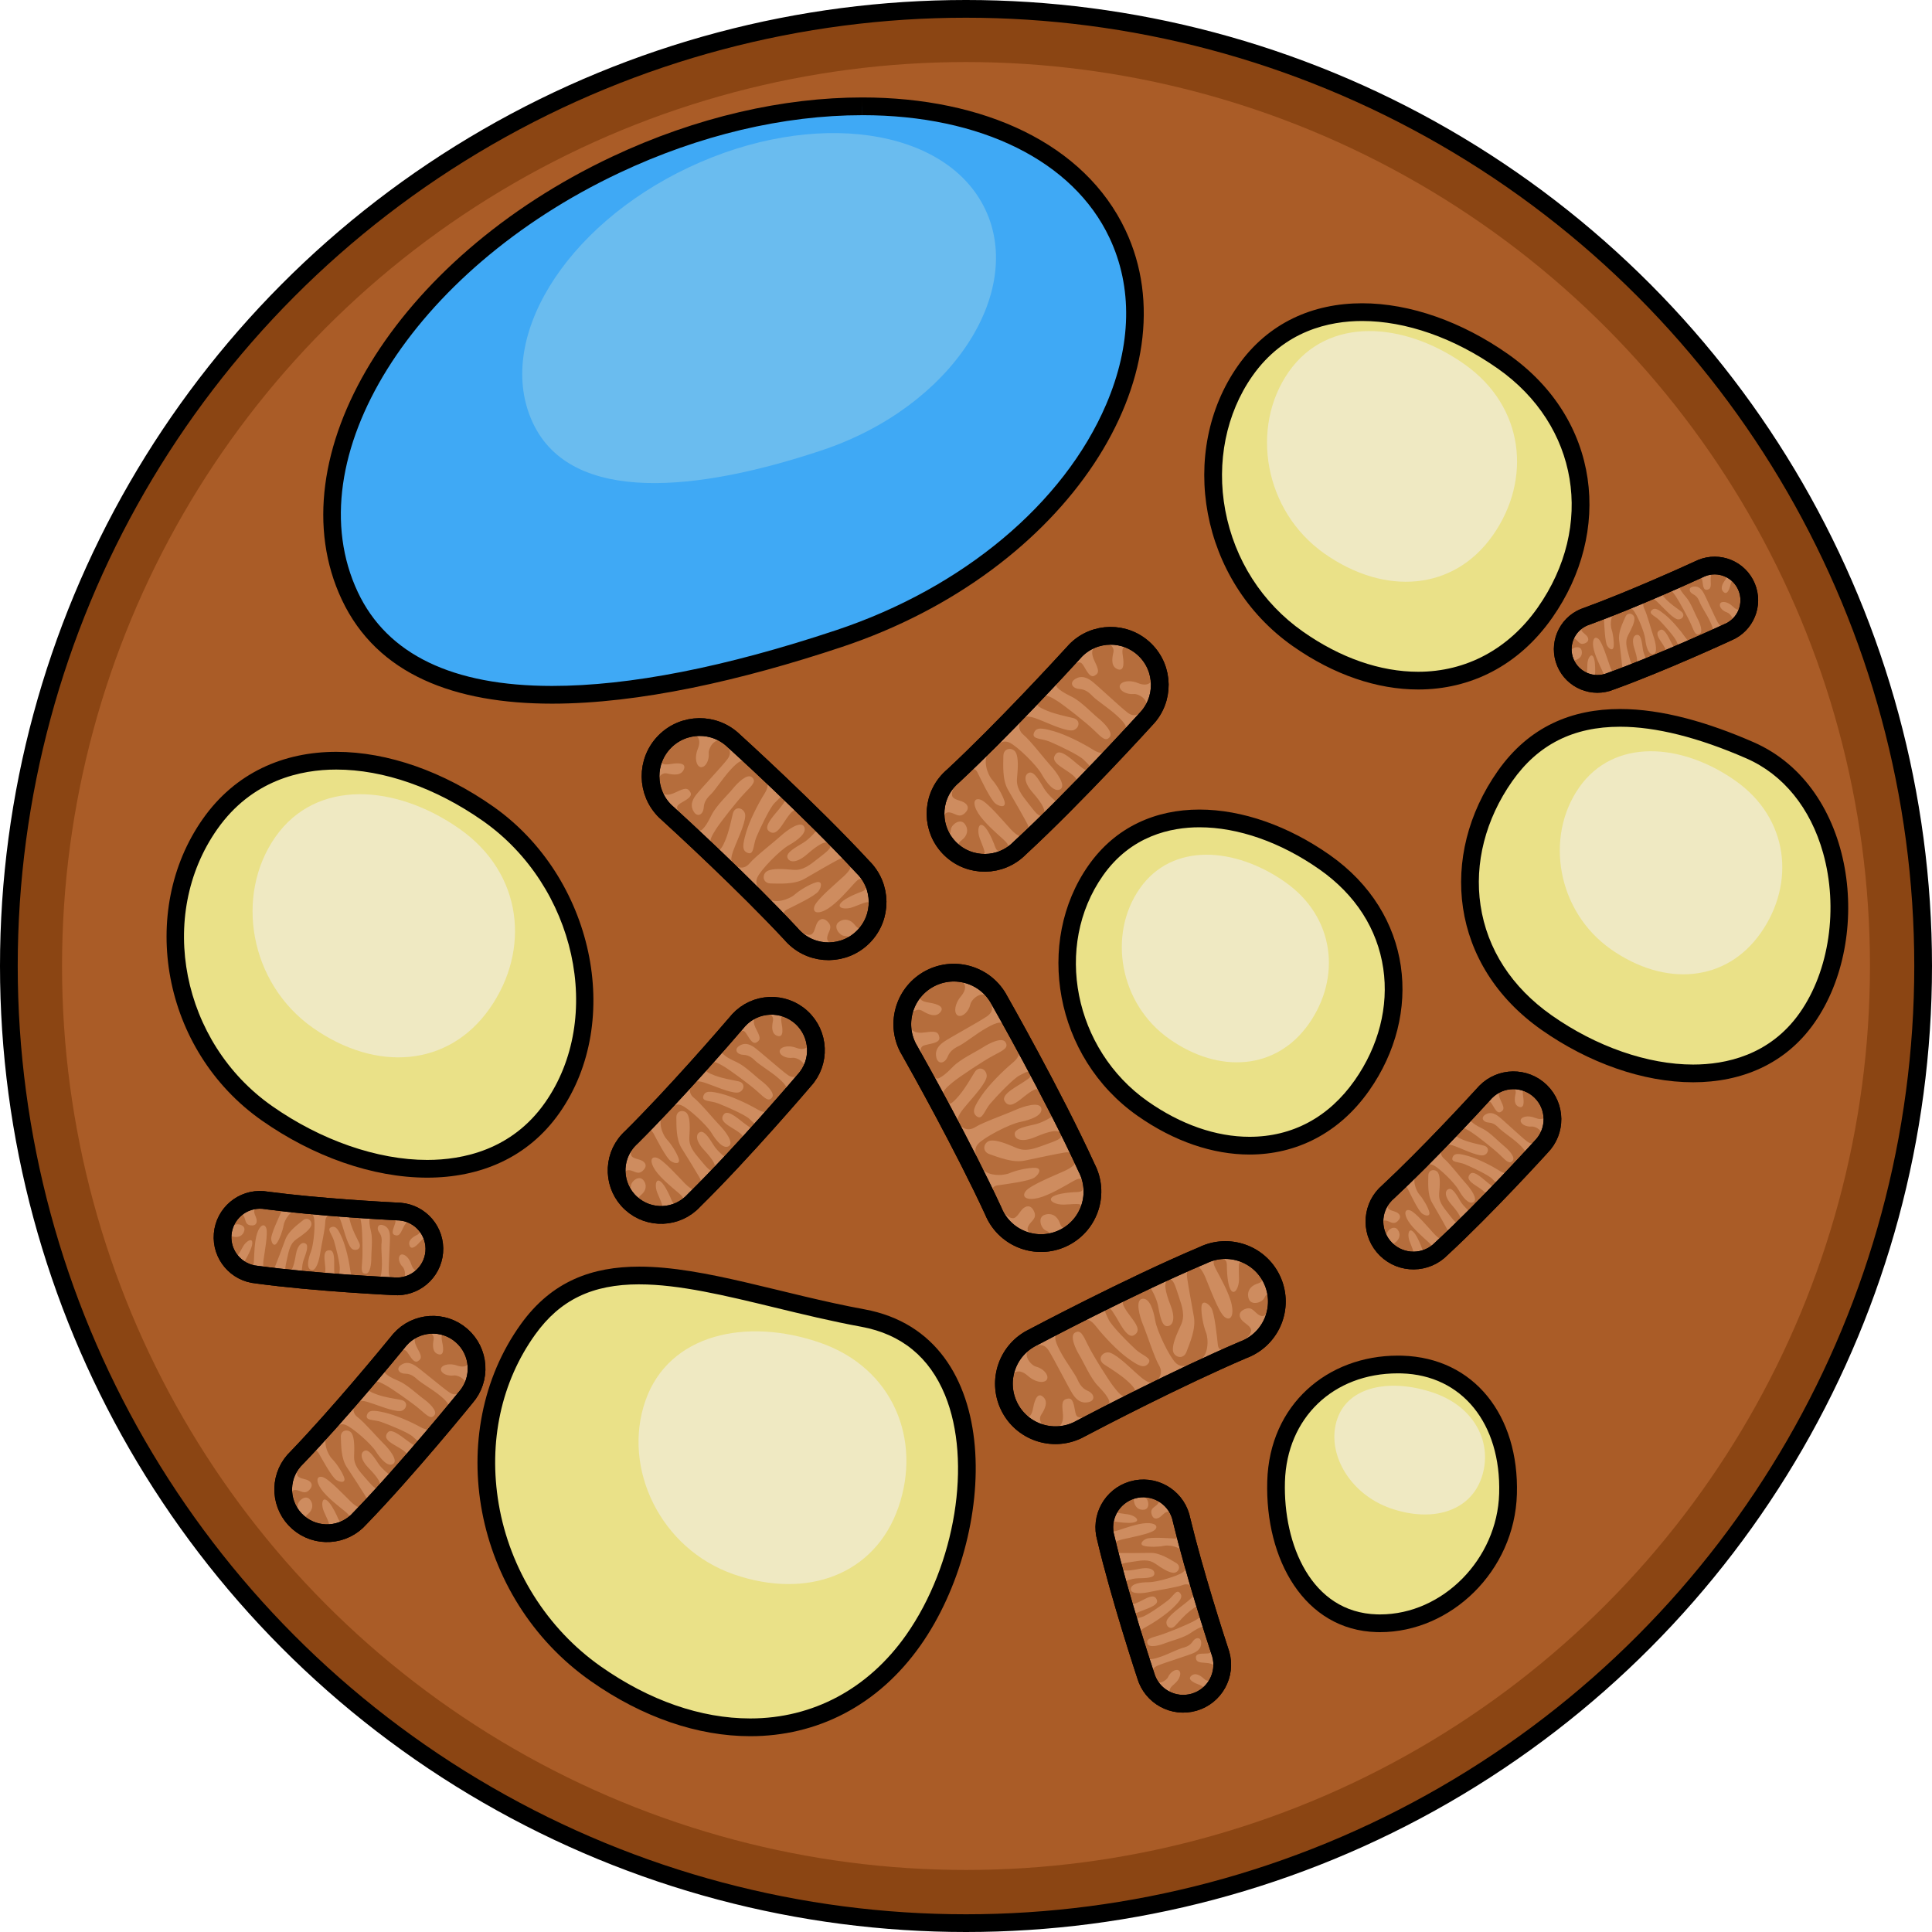 <?xml version="1.0" encoding="utf-8"?>
<!-- Created by: Science Figures, www.sciencefigures.org, Generator: Science Figures Editor -->
<svg version="1.1" id="Layer_1" xmlns="http://www.w3.org/2000/svg" xmlns:xlink="http://www.w3.org/1999/xlink" 
	 width="800px" height="800px" viewBox="0 0 109 109" enable-background="new 0 0 109 109" xml:space="preserve">
<g>
	<circle fill="#8B4513" stroke="#000000" stroke-miterlimit="10" cx="54.5" cy="54.5" r="54"/>
	<circle fill="#AA5C27" cx="54.5" cy="54.5" r="51"/>
	<g>
		<path fill="#EAE188" d="M24.104,65.94c-2.913,0-6.211-1.143-9.048-3.136c-2.599-1.825-4.357-4.568-4.949-7.724
			c-0.575-3.063,0.059-6.191,1.74-8.583c1.645-2.342,4.109-3.581,7.126-3.581c2.775,0,5.816,1.063,8.563,2.991
			c5.449,3.828,7.14,11.583,3.619,16.595C29.158,65.344,26.219,65.94,24.104,65.94z"/>
		<path d="M18.973,43.417L18.973,43.417c2.673,0,5.612,1.03,8.275,2.9c5.231,3.674,6.865,11.104,3.497,15.899
			c-1.872,2.665-4.645,3.225-6.641,3.225c-2.813,0-6.006-1.11-8.761-3.045c-5.101-3.583-6.515-10.732-3.088-15.611
			C14.21,44.001,16.987,43.417,18.973,43.417 M18.973,42.417c-2.97,0-5.692,1.167-7.536,3.793
			c-3.651,5.197-2.318,13.036,3.331,17.004c2.884,2.025,6.247,3.227,9.336,3.227c2.962,0,5.672-1.106,7.459-3.65
			c3.651-5.197,1.909-13.324-3.741-17.292C25.028,43.535,21.881,42.417,18.973,42.417L18.973,42.417z"/>
	</g>
	<g>
		<path fill="#EAE188" d="M95.524,60.561c-2.661,0-5.674-1.045-8.267-2.865c-4.701-3.303-5.689-9.152-2.349-13.908
			c1.554-2.211,3.677-3.287,6.492-3.287c2.084,0,4.551,0.616,7.33,1.83c2.22,0.97,3.855,2.98,4.606,5.66
			c0.908,3.24,0.363,6.944-1.389,9.438C100.131,60.017,97.452,60.561,95.524,60.561z"/>
		<path d="M91.401,41.001L91.401,41.001c2.015,0,4.414,0.602,7.13,1.788c2.08,0.909,3.616,2.804,4.326,5.336
			c0.869,3.101,0.352,6.64-1.317,9.016c-1.695,2.413-4.207,2.919-6.016,2.919c-2.56,0-5.469-1.011-7.979-2.775
			c-2.257-1.586-3.646-3.733-4.016-6.209c-0.354-2.369,0.281-4.855,1.789-7.002C86.771,42.006,88.761,41.001,91.401,41.001
			 M91.401,40.001c-2.698,0-5.125,0.971-6.901,3.499c-3.345,4.762-2.705,10.968,2.471,14.604c2.642,1.856,5.724,2.956,8.554,2.956
			c2.714,0,5.197-1.013,6.834-3.344c3.345-4.762,2.369-13.311-3.427-15.843C96.383,40.759,93.786,40.001,91.401,40.001
			L91.401,40.001z"/>
	</g>
	<g>
		<path fill="#EAE188" d="M80.012,38.399c-2.247,0-4.594-0.814-6.787-2.355c-2.41-1.693-4.04-4.236-4.589-7.163
			c-0.533-2.839,0.055-5.739,1.612-7.957c1.523-2.169,3.806-3.315,6.601-3.315c2.574,0,5.396,0.986,7.943,2.776
			c2.407,1.691,3.888,4,4.281,6.676c0.375,2.553-0.305,5.22-1.913,7.51C85.427,37.04,82.888,38.399,80.012,38.399z"/>
		<path d="M76.848,18.11L76.848,18.11c2.472,0,5.191,0.953,7.656,2.685c4.548,3.195,5.493,8.868,2.247,13.49
			c-1.637,2.331-4.031,3.615-6.739,3.615c-2.144,0-4.392-0.783-6.5-2.264c-2.303-1.617-3.86-4.048-4.385-6.845
			c-0.508-2.708,0.049-5.47,1.53-7.577C72.458,18.648,75.018,18.11,76.848,18.11 M76.848,17.11c-2.762,0-5.294,1.085-7.009,3.528
			c-3.395,4.834-2.156,12.125,3.099,15.816c2.312,1.624,4.764,2.446,7.075,2.446c2.942,0,5.656-1.333,7.557-4.04
			c3.395-4.834,2.764-11.192-2.49-14.883C82.479,18.15,79.553,17.11,76.848,17.11L76.848,17.11z"/>
	</g>
	<g>
		<path fill="#EFE9C2" d="M84.224,30.199c-2.204,3.138-6.087,3.431-9.498,1.035c-3.411-2.396-4.215-7.129-2.011-10.266
			s6.482-2.825,9.893-0.429C86.018,22.933,86.428,27.061,84.224,30.199z"/>
	</g>
	<g>
		<path fill="#EFE9C2" d="M99.338,52.636c-1.961,2.792-5.416,3.052-8.451,0.921c-3.035-2.132-3.751-6.343-1.79-9.135
			s5.768-2.513,8.802-0.382C100.934,46.172,101.299,49.844,99.338,52.636z"/>
	</g>
	<g>
		<path fill="#EFE9C2" d="M27.623,56.902c-2.313,3.294-6.39,3.601-9.97,1.086c-3.58-2.515-4.425-7.483-2.111-10.776
			c2.313-3.294,6.804-2.965,10.384-0.45C29.506,49.276,29.936,53.609,27.623,56.902z"/>
	</g>
	<g>
		<path fill="#EAE188" d="M70.497,64.636c-1.997,0-4.083-0.724-6.033-2.094c-4.384-3.079-5.596-9.229-2.646-13.43
			c1.351-1.922,3.374-2.938,5.852-2.938c2.289,0,4.798,0.877,7.065,2.47c4.249,2.984,5.133,8.281,2.103,12.597
			C75.3,63.43,73.048,64.636,70.497,64.636z"/>
		<path d="M67.67,46.674L67.67,46.674c2.187,0,4.593,0.845,6.777,2.379c2.023,1.421,3.266,3.354,3.595,5.591
			c0.314,2.139-0.259,4.38-1.614,6.309c-1.463,2.082-3.514,3.183-5.932,3.183c-1.893,0-3.879-0.693-5.745-2.003
			c-4.163-2.924-5.319-8.755-2.524-12.734C63.81,47.147,66.061,46.674,67.67,46.674 M67.67,45.674c-2.467,0-4.728,0.969-6.261,3.151
			c-3.033,4.318-1.926,10.83,2.768,14.127c2.065,1.45,4.255,2.185,6.319,2.185c2.628,0,5.052-1.19,6.75-3.608
			c3.033-4.318,2.469-9.997-2.224-13.293C72.7,46.603,70.086,45.674,67.67,45.674L67.67,45.674z"/>
	</g>
	<g>
		<path fill="#EAE188" d="M42.328,97.453c-2.888,0-5.902-1.045-8.716-3.021c-3.145-2.209-5.321-5.672-5.97-9.499
			c-0.614-3.62,0.148-7.146,2.145-9.928c1.49-2.076,3.486-3.043,6.28-3.043c2.311,0,4.955,0.641,7.753,1.318
			c1.573,0.382,3.199,0.776,4.866,1.083c2.434,0.447,4.148,1.848,5.095,4.163c1.592,3.892,0.627,9.91-2.245,13.998
			C49.304,95.702,46.034,97.453,42.328,97.453z"/>
		<path d="M36.068,71.461v1c2.251,0,4.866,0.634,7.635,1.305c1.579,0.383,3.213,0.779,4.893,1.088
			c2.256,0.415,3.845,1.714,4.723,3.861c1.533,3.748,0.591,9.56-2.191,13.521c-2.136,3.041-5.261,4.716-8.799,4.716
			c-2.785,0-5.699-1.013-8.429-2.931c-3.036-2.133-5.137-5.476-5.764-9.173c-0.591-3.488,0.14-6.881,2.058-9.554
			c1.407-1.96,3.218-2.834,5.874-2.834L36.068,71.461 M36.067,71.461c-2.646,0-4.929,0.805-6.686,3.251
			c-4.384,6.107-2.744,15.431,3.943,20.128c2.942,2.066,6.063,3.113,9.004,3.113c3.744,0,7.197-1.696,9.618-5.141
			c4.321-6.152,4.868-17.462-3.169-18.941C44.128,73.016,39.747,71.461,36.067,71.461L36.067,71.461z"/>
	</g>
	<g>
		<path fill="#EAE188" d="M77.676,91.581c-4.058-0.117-5.789-4.229-5.68-7.999c0.112-3.886,2.936-6.601,6.866-6.601l0.232,0.004
			c3.703,0.107,6.108,3.039,5.985,7.295c-0.114,3.959-3.42,7.304-7.22,7.304L77.676,91.581z"/>
		<path d="M78.861,77.482L78.861,77.482c0.073,0,0.146,0.001,0.219,0.003c3.404,0.098,5.615,2.824,5.5,6.781
			c-0.107,3.695-3.184,6.817-6.719,6.817l-0.172-0.002c-3.715-0.107-5.297-3.955-5.195-7.485
			C72.599,79.997,75.217,77.482,78.861,77.482 M78.861,76.482c-3.958,0-7.24,2.753-7.365,7.085
			c-0.128,4.423,2.097,8.396,6.165,8.513c0.067,0.002,0.134,0.003,0.201,0.003c3.99,0,7.593-3.439,7.719-7.788
			c0.128-4.423-2.402-7.692-6.471-7.81C79.026,76.483,78.943,76.482,78.861,76.482L78.861,76.482z"/>
	</g>
	<g>
		<path fill="#3FA9F5" d="M31.146,39.199c-5.825,0-9.663-1.876-11.407-5.575c-1.761-3.735-1.196-8.31,1.592-12.882
			c2.827-4.638,7.588-8.703,13.406-11.446c4.576-2.157,9.387-3.298,13.913-3.298c6.888,0,12.27,2.694,14.398,7.207
			c1.378,2.922,1.315,6.314-0.179,9.808c-2.449,5.724-8.253,10.588-15.527,13.013C41.024,38.131,35.576,39.199,31.146,39.199z"/>
		<path d="M48.652,5.498v1h0c6.688,0,11.901,2.587,13.943,6.919c1.315,2.789,1.251,6.039-0.186,9.398
			c-2.393,5.595-8.085,10.356-15.226,12.736c-6.266,2.089-11.662,3.148-16.038,3.148c-5.615,0-9.3-1.779-10.955-5.288
			c-3.553-7.535,3.068-18.15,14.759-23.662c4.509-2.126,9.247-3.25,13.7-3.25L48.652,5.498 M48.65,5.498
			c-4.425,0-9.336,1.087-14.127,3.346C22.315,14.6,15.493,25.79,19.287,33.837c1.999,4.241,6.393,5.862,11.859,5.862
			c4.907,0,10.678-1.307,16.354-3.199c12.805-4.268,19.794-15.462,16-23.509C61.195,8.102,55.503,5.498,48.65,5.498L48.65,5.498z"/>
	</g>
	<g>
		<path fill="#6ABCEF" d="M55.597,11.834c2.191,4.646-1.845,11.109-9.238,13.574c-6.929,2.31-14.099,3.109-16.29-1.537
			s1.748-11.107,8.798-14.431S53.406,7.187,55.597,11.834z"/>
	</g>
	<g>
		<path fill="#EFE9C2" d="M73.842,57.763c-1.825,2.599-5.041,2.841-7.866,0.857s-3.491-5.904-1.666-8.502
			c1.825-2.599,5.368-2.339,8.193-0.355C75.328,51.747,75.668,55.165,73.842,57.763z"/>
	</g>
	<g>
		<path fill="#EFE9C2" d="M50.686,85.039c-1.32,3.802-5.155,5.217-9.288,3.782c-4.133-1.435-6.309-5.98-4.989-9.782
			s5.728-4.72,9.861-3.285C50.403,77.189,52.006,81.237,50.686,85.039z"/>
	</g>
	<g>
		<path fill="#EFE9C2" d="M83.583,83.382c-0.658,1.896-2.778,2.53-5.125,1.715c-2.347-0.815-3.665-3.162-3.007-5.058
			s3.109-2.266,5.457-1.451C83.255,79.402,84.241,81.485,83.583,83.382z"/>
	</g>
	<g>
		<g>
			<path fill="#CE8C5F" d="M83.814,61.61c-0.034,0.034-0.065,0.069-0.096,0.105c-0.529,0.579-3.161,3.44-5.393,5.519
				c-0.053,0.044-0.104,0.092-0.154,0.143c-0.85,0.868-0.835,2.261,0.034,3.112c0.868,0.85,2.262,0.835,3.111-0.034
				c2.524-2.327,5.643-5.767,5.643-5.767c0.85-0.869,0.835-2.261-0.033-3.112C86.057,60.726,84.664,60.741,83.814,61.61z"/>
			<path fill="#B56D3C" d="M86.17,61.48c-0.012-0.005-0.023-0.011-0.035-0.017c-0.019-0.008-0.038-0.016-0.057-0.024
				c-0.173-0.052-0.181,0.189-0.151,0.371c0.033,0.197,0.115,0.744-0.206,0.642c-0.321-0.103-0.279-0.469-0.214-0.751
				c0.065-0.281-0.214-0.391-0.216-0.393c-0.145,0.008-0.29,0.032-0.43,0.074c-0.026,0.01-0.05,0.017-0.073,0.024
				c-0.024,0.008-0.047,0.017-0.07,0.026c-0.193,0.091-0.212,0.317-0.05,0.652c0.179,0.371,0.234,0.53-0.008,0.654
				c-0.242,0.124-0.408-0.383-0.554-0.542c-0.146-0.158-0.392,0.053-0.392,0.053c-0.162,0.176-0.373,0.404-0.622,0.67
				c-0.08,0.086-0.214,0.23-0.085,0.354c0.129,0.125,0.245,0.21,0.651,0.411c0.405,0.201,0.921,0.751,1.175,0.954
				c0.253,0.203,0.684,0.64,0.512,0.847c-0.173,0.207-0.334,0.049-0.696-0.305c-0.361-0.354-1.344-1.119-1.632-1.302
				c-0.288-0.183-0.53-0.316-0.626-0.214c-0.002,0.002-0.004,0.003-0.005,0.005c-0.004,0.004-0.008,0.008-0.013,0.013
				c-0.034,0.036-0.069,0.073-0.104,0.109c-0.008,0.008-0.016,0.017-0.025,0.026c0,0-0.001,0.001-0.001,0.001
				c-0.044,0.047-0.089,0.094-0.134,0.142c-0.082,0.086,0.086,0.204,0.452,0.352c0.367,0.148,0.794,0.235,1.14,0.317
				c0.346,0.082,0.299,0.428,0.041,0.538c-0.258,0.109-1.053-0.263-1.389-0.396c-0.337-0.133-0.721-0.314-0.9-0.128
				c-0.18,0.186-0.26,0.498,0.039,0.746c0.299,0.248,0.948,1.093,1.218,1.387c0.27,0.294,0.694,0.891,0.422,1.046
				c-0.272,0.156-0.612-0.282-0.837-0.683c-0.225-0.401-1.094-1.251-1.438-1.407c-0.284-0.129-0.5,0.035-0.748,0.276
				c-0.051,0.051-0.103,0.102-0.153,0.152c-0.003,0.003-0.005,0.005-0.008,0.008c-0.32,0.318-0.073,0.998,0.135,1.231
				c0.207,0.233,0.472,0.687,0.551,0.961c0.079,0.273-0.172,0.268-0.396,0.109c-0.225-0.16-0.68-1.132-0.812-1.397
				c-0.132-0.265-0.294-0.107-0.294-0.107c-0.194,0.186-0.381,0.363-0.562,0.531c-0.21,0.196-0.322,0.442-0.282,0.616
				c0.04,0.175,0.344,0.202,0.505,0.284c0.161,0.082,0.315,0.263,0.062,0.498c-0.253,0.234-0.422,0.008-0.663-0.032
				c-0.24-0.04-0.286,0.152-0.275,0.28c0.026,0.21,0.087,0.416,0.185,0.609c0.076,0.136,0.106,0.074,0.134-0.139
				c0.028-0.214,0.413-0.499,0.614-0.243c0.201,0.256,0.111,0.546-0.122,0.725c-0.193,0.148-0.171,0.227-0.104,0.286
				c0.278,0.213,0.603,0.336,0.935,0.37c0.002,0,0.196,0.009,0.187-0.096c-0.009-0.106-0.094-0.304-0.218-0.624
				c-0.123-0.32-0.07-0.697,0.125-0.596c0.195,0.101,0.397,0.555,0.5,0.805c0.102,0.25,0.109,0.447,0.449,0.311
				c0.049-0.026,0.098-0.054,0.145-0.085c0.126-0.122-0.022-0.265-0.201-0.428c-0.223-0.203-0.83-0.722-1.093-1.145
				c-0.263-0.423-0.197-0.705,0.108-0.602c0.306,0.103,1.046,0.993,1.346,1.317c0.3,0.324,0.454,0.323,0.454,0.323l0,0
				c0.093-0.086,0.186-0.175,0.282-0.266c0.116-0.11,0.062-0.195-0.031-0.377c-0.094-0.182-0.543-0.968-0.814-1.429
				c-0.271-0.461-0.218-1.132-0.215-1.52c0.003-0.388,0.422-0.4,0.554-0.166c0.132,0.235,0.099,0.714,0.058,1.156
				c-0.041,0.442,0.198,0.736,0.507,1.129c0.308,0.392,0.499,0.669,0.66,0.511c0,0,0.001,0,0-0.001c0.161-0.158-0.021-0.488-0.468-1
				c-0.447-0.513-0.359-0.833-0.139-0.889c0.22-0.056,0.469,0.413,0.647,0.708c0.178,0.295,0.548,0.597,0.548,0.597
				c0.227-0.227,0.459-0.462,0.698-0.706l0,0c0.07-0.072,0.14-0.143,0.208-0.213l0,0c0.065-0.148-0.29-0.375-0.62-0.592
				c-0.33-0.217-0.507-0.405-0.289-0.644c0.218-0.238,0.803,0.364,1.022,0.525c0.218,0.161,0.306,0.277,0.426,0.153
				c0.119-0.124,0.004-0.176-0.204-0.395c-0.208-0.219-1.179-0.672-1.537-0.822c-0.358-0.15-0.801-0.096-0.706-0.379
				c0.096-0.283,0.378-0.232,0.897-0.086c0.519,0.146,1.276,0.526,1.751,0.826c0.279,0.175,0.429,0.158,0.506,0.114
				c0.363-0.384,0.684-0.727,0.94-1.003c0.168-0.181-0.328-0.591-0.504-0.749c-0.176-0.158-0.782-0.585-0.925-0.724
				c-0.142-0.139-0.312-0.335-0.624-0.355c-0.312-0.02-0.459-0.269-0.203-0.439c0.257-0.17,0.502-0.096,0.739,0.076
				s1.306,1.188,1.629,1.428c0.322,0.239,0.542,0.053,0.772-0.231c0.014-0.021,0.026-0.042,0.039-0.063
				c0.126-0.27-0.301-0.57-0.562-0.546c-0.281,0.026-0.603-0.123-0.612-0.328c-0.01-0.206,0.377-0.339,0.82-0.161
				c0.444,0.178,0.615-0.044,0.602-0.173c-0.054-0.391-0.232-0.766-0.535-1.063C86.524,61.682,86.352,61.566,86.17,61.48z"/>
			<path fill="none" stroke="#000000" stroke-linecap="round" stroke-linejoin="round" stroke-miterlimit="10" d="M83.814,61.61
				c-0.034,0.034-0.065,0.069-0.096,0.105c-0.529,0.579-3.161,3.44-5.393,5.519c-0.053,0.044-0.104,0.092-0.154,0.143
				c-0.85,0.868-0.835,2.261,0.034,3.112c0.868,0.85,2.262,0.835,3.111-0.034c2.524-2.327,5.643-5.767,5.643-5.767
				c0.85-0.869,0.835-2.261-0.033-3.112C86.057,60.726,84.664,60.741,83.814,61.61z"/>
		</g>
		<path fill="none" stroke="#000000" stroke-linecap="round" stroke-linejoin="round" stroke-miterlimit="10" d="M83.814,61.61
			c-0.034,0.034-0.065,0.069-0.096,0.105c-0.529,0.579-3.161,3.44-5.393,5.519c-0.053,0.044-0.104,0.092-0.154,0.143
			c-0.85,0.868-0.835,2.261,0.034,3.112c0.868,0.85,2.262,0.835,3.111-0.034c2.524-2.327,5.643-5.767,5.643-5.767
			c0.85-0.869,0.835-2.261-0.033-3.112C86.057,60.726,84.664,60.741,83.814,61.61z"/>
	</g>
	<g>
		<g>
			<path fill="#CE8C5F" d="M68.869,93.308c-0.013-0.046-0.029-0.091-0.045-0.135c-0.244-0.745-1.444-4.443-2.158-7.409
				c-0.013-0.068-0.029-0.136-0.049-0.204c-0.339-1.167-1.56-1.838-2.727-1.499c-1.167,0.339-1.838,1.56-1.499,2.727
				c0.788,3.341,2.251,7.748,2.251,7.748c0.339,1.167,1.56,1.838,2.727,1.499C68.537,95.696,69.208,94.475,68.869,93.308z"/>
			<path fill="#B56D3C" d="M67.825,95.424c0.01-0.008,0.021-0.015,0.032-0.022c0.016-0.012,0.033-0.025,0.049-0.038
				c0.13-0.125-0.076-0.251-0.249-0.314c-0.188-0.068-0.705-0.266-0.458-0.494c0.248-0.229,0.546-0.013,0.759,0.183
				c0.212,0.195,0.446,0.006,0.449,0.004c0.064-0.13,0.114-0.268,0.147-0.411c0.004-0.027,0.01-0.052,0.015-0.075
				c0.005-0.024,0.008-0.049,0.012-0.074c0.016-0.213-0.171-0.34-0.543-0.364c-0.411-0.026-0.576-0.057-0.566-0.328
				c0.011-0.272,0.534-0.167,0.744-0.217c0.209-0.05,0.146-0.367,0.147-0.368c-0.074-0.227-0.169-0.523-0.278-0.871
				c-0.035-0.112-0.095-0.299-0.267-0.248c-0.172,0.051-0.304,0.11-0.678,0.365c-0.374,0.254-1.107,0.434-1.408,0.555
				c-0.301,0.121-0.893,0.282-0.989,0.03c-0.096-0.252,0.121-0.315,0.607-0.457c0.485-0.141,1.635-0.621,1.936-0.782
				c0.301-0.161,0.535-0.306,0.494-0.44c-0.001-0.002-0.001-0.005-0.002-0.007c-0.002-0.006-0.003-0.012-0.005-0.018
				c-0.015-0.048-0.029-0.096-0.044-0.144c-0.003-0.011-0.007-0.023-0.01-0.034c0,0,0-0.001,0-0.002
				c-0.019-0.061-0.038-0.124-0.057-0.187c-0.035-0.114-0.22-0.025-0.529,0.221c-0.31,0.247-0.595,0.576-0.836,0.837
				c-0.242,0.261-0.52,0.05-0.488-0.228c0.031-0.278,0.746-0.788,1.027-1.015c0.282-0.228,0.627-0.474,0.554-0.721
				c-0.074-0.248-0.306-0.472-0.669-0.333c-0.363,0.139-1.418,0.289-1.806,0.379c-0.388,0.09-1.117,0.167-1.118-0.146
				c-0.002-0.313,0.546-0.394,1.006-0.393c0.459,0.001,1.627-0.338,1.932-0.562c0.252-0.184,0.215-0.453,0.127-0.787
				c-0.02-0.07-0.039-0.14-0.057-0.208c-0.001-0.004-0.002-0.007-0.003-0.01c-0.12-0.435-0.833-0.553-1.138-0.487
				c-0.304,0.066-0.831,0.073-1.108,0.008c-0.276-0.065-0.149-0.281,0.1-0.398c0.25-0.117,1.32-0.036,1.616-0.021
				c0.296,0.015,0.238-0.204,0.238-0.204c-0.066-0.26-0.129-0.51-0.187-0.75c-0.068-0.279-0.226-0.497-0.398-0.548
				c-0.172-0.051-0.345,0.201-0.495,0.301c-0.15,0.1-0.384,0.145-0.464-0.19c-0.08-0.335,0.2-0.372,0.354-0.562
				c0.153-0.19,0.008-0.324-0.109-0.377c-0.196-0.08-0.406-0.128-0.621-0.138c-0.155-0.001-0.117,0.056,0.055,0.185
				c0.173,0.129,0.232,0.605-0.09,0.654S64.021,85,63.979,84.71c-0.034-0.241-0.113-0.261-0.198-0.231
				c-0.322,0.138-0.589,0.36-0.781,0.633c-0.001,0.001-0.104,0.167-0.008,0.21c0.096,0.045,0.311,0.067,0.651,0.117
				c0.339,0.05,0.642,0.281,0.458,0.402c-0.184,0.121-0.678,0.074-0.946,0.04c-0.268-0.034-0.443-0.125-0.491,0.238
				c-0.002,0.055-0.001,0.112,0.002,0.168c0.044,0.17,0.242,0.111,0.472,0.035c0.286-0.094,1.036-0.368,1.534-0.39
				c0.497-0.021,0.711,0.175,0.471,0.39c-0.24,0.216-1.379,0.423-1.808,0.525c-0.43,0.102-0.504,0.237-0.504,0.237l0,0
				c0.029,0.123,0.061,0.248,0.093,0.376c0.039,0.155,0.14,0.15,0.343,0.158c0.204,0.008,1.11,0.002,1.644-0.007
				c0.535-0.01,1.093,0.366,1.43,0.559c0.337,0.194,0.141,0.564-0.127,0.564c-0.269-0.001-0.671-0.265-1.036-0.517
				c-0.365-0.253-0.738-0.189-1.232-0.113c-0.493,0.076-0.827,0.106-0.77,0.324c0,0,0,0.001,0,0.001
				c0.059,0.218,0.436,0.221,1.101,0.084c0.666-0.137,0.902,0.097,0.843,0.316c-0.06,0.219-0.59,0.205-0.935,0.216
				c-0.344,0.01-0.789,0.184-0.789,0.184c0.086,0.309,0.177,0.627,0.272,0.955l0,0c0.028,0.096,0.056,0.192,0.084,0.286l0,0
				c0.097,0.129,0.469-0.069,0.82-0.249c0.351-0.18,0.602-0.242,0.703,0.065c0.101,0.307-0.712,0.52-0.959,0.632
				c-0.248,0.111-0.392,0.131-0.342,0.296c0.049,0.165,0.152,0.09,0.444,0.016c0.292-0.073,1.165-0.697,1.471-0.935
				c0.306-0.238,0.477-0.651,0.677-0.429c0.199,0.222,0.016,0.444-0.366,0.824c-0.382,0.38-1.085,0.853-1.58,1.12
				c-0.29,0.157-0.348,0.296-0.347,0.385c0.156,0.505,0.297,0.952,0.412,1.311c0.075,0.236,0.676,0.005,0.901-0.071
				c0.224-0.076,0.894-0.394,1.085-0.45c0.191-0.055,0.445-0.107,0.615-0.369c0.17-0.262,0.46-0.268,0.482,0.039
				c0.022,0.307-0.162,0.484-0.429,0.607s-1.676,0.554-2.044,0.717c-0.366,0.163-0.312,0.446-0.178,0.786
				c0.011,0.022,0.023,0.043,0.036,0.065c0.174,0.242,0.645,0.017,0.752-0.222c0.116-0.258,0.403-0.465,0.586-0.372
				c0.184,0.093,0.11,0.495-0.262,0.793c-0.373,0.299-0.264,0.557-0.145,0.609c0.367,0.145,0.781,0.174,1.189,0.056
				C67.475,95.633,67.661,95.541,67.825,95.424z"/>
			<path fill="none" stroke="#000000" stroke-linecap="round" stroke-linejoin="round" stroke-miterlimit="10" d="M68.869,93.308
				c-0.013-0.046-0.029-0.091-0.045-0.135c-0.244-0.745-1.444-4.443-2.158-7.409c-0.013-0.068-0.029-0.136-0.049-0.204
				c-0.339-1.167-1.56-1.838-2.727-1.499c-1.167,0.339-1.838,1.56-1.499,2.727c0.788,3.341,2.251,7.748,2.251,7.748
				c0.339,1.167,1.56,1.838,2.727,1.499C68.537,95.696,69.208,94.475,68.869,93.308z"/>
		</g>
		<path fill="none" stroke="#000000" stroke-linecap="round" stroke-linejoin="round" stroke-miterlimit="10" d="M68.869,93.308
			c-0.013-0.046-0.029-0.091-0.045-0.135c-0.244-0.745-1.444-4.443-2.158-7.409c-0.013-0.068-0.029-0.136-0.049-0.204
			c-0.339-1.167-1.56-1.838-2.727-1.499c-1.167,0.339-1.838,1.56-1.499,2.727c0.788,3.341,2.251,7.748,2.251,7.748
			c0.339,1.167,1.56,1.838,2.727,1.499C68.537,95.696,69.208,94.475,68.869,93.308z"/>
	</g>
	<g>
		<g>
			<path fill="#CE8C5F" d="M60.679,36.704c-0.042,0.043-0.082,0.087-0.12,0.133c-0.666,0.729-3.982,4.334-6.794,6.952
				c-0.066,0.056-0.132,0.116-0.194,0.18c-1.071,1.094-1.052,2.849,0.043,3.92c1.094,1.07,2.849,1.051,3.92-0.043
				c3.179-2.931,7.108-7.264,7.108-7.264c1.071-1.094,1.052-2.849-0.042-3.92C63.505,35.59,61.75,35.61,60.679,36.704z"/>
			<path fill="#B56D3C" d="M63.647,36.541c-0.015-0.006-0.029-0.014-0.044-0.021c-0.024-0.01-0.048-0.02-0.072-0.03
				c-0.218-0.066-0.228,0.239-0.19,0.467c0.041,0.249,0.144,0.938-0.259,0.808c-0.405-0.13-0.352-0.591-0.269-0.946
				c0.082-0.354-0.269-0.493-0.273-0.495c-0.183,0.01-0.365,0.041-0.541,0.093c-0.032,0.012-0.063,0.022-0.092,0.03
				c-0.03,0.01-0.059,0.021-0.089,0.032c-0.243,0.114-0.267,0.399-0.064,0.821c0.225,0.467,0.295,0.668-0.01,0.824
				c-0.305,0.157-0.514-0.483-0.698-0.682c-0.184-0.199-0.494,0.067-0.494,0.067c-0.204,0.222-0.47,0.509-0.783,0.844
				c-0.101,0.108-0.269,0.289-0.107,0.447c0.162,0.157,0.309,0.265,0.82,0.518c0.511,0.253,1.161,0.946,1.48,1.201
				c0.319,0.255,0.862,0.806,0.644,1.067c-0.218,0.261-0.421,0.062-0.877-0.384c-0.455-0.445-1.693-1.41-2.055-1.64
				c-0.362-0.23-0.667-0.398-0.788-0.27c-0.002,0.002-0.004,0.004-0.007,0.007c-0.005,0.005-0.011,0.011-0.016,0.017
				c-0.043,0.045-0.087,0.092-0.131,0.137c-0.01,0.011-0.02,0.022-0.031,0.032c0,0-0.001,0.001-0.002,0.002
				c-0.055,0.059-0.112,0.119-0.169,0.178c-0.103,0.108,0.108,0.257,0.57,0.443c0.463,0.187,1,0.296,1.436,0.4
				c0.436,0.104,0.376,0.539,0.052,0.677c-0.324,0.138-1.326-0.331-1.75-0.499c-0.424-0.168-0.908-0.395-1.134-0.161
				c-0.227,0.234-0.328,0.628,0.049,0.94c0.377,0.312,1.194,1.377,1.534,1.747c0.34,0.37,0.875,1.122,0.531,1.317
				c-0.343,0.196-0.77-0.356-1.054-0.861c-0.283-0.505-1.378-1.576-1.812-1.773c-0.358-0.162-0.63,0.045-0.942,0.347
				c-0.065,0.065-0.129,0.129-0.193,0.192c-0.003,0.004-0.006,0.007-0.01,0.01c-0.404,0.401-0.092,1.257,0.17,1.551
				c0.261,0.293,0.595,0.866,0.694,1.211c0.1,0.344-0.216,0.338-0.499,0.137c-0.283-0.201-0.856-1.426-1.023-1.76
				c-0.167-0.334-0.371-0.135-0.371-0.135c-0.244,0.234-0.48,0.457-0.707,0.669c-0.264,0.247-0.406,0.556-0.355,0.776
				c0.05,0.22,0.434,0.254,0.637,0.358c0.202,0.103,0.397,0.331,0.079,0.627c-0.318,0.295-0.532,0.01-0.836-0.04
				c-0.303-0.051-0.361,0.192-0.347,0.353c0.033,0.264,0.11,0.525,0.233,0.767c0.096,0.171,0.134,0.094,0.169-0.175
				c0.035-0.269,0.52-0.629,0.773-0.306c0.253,0.323,0.14,0.688-0.154,0.913c-0.244,0.187-0.216,0.286-0.13,0.36
				c0.35,0.268,0.759,0.424,1.177,0.466c0.002,0,0.247,0.011,0.236-0.121c-0.011-0.133-0.119-0.383-0.274-0.786
				c-0.155-0.403-0.089-0.878,0.158-0.751c0.246,0.127,0.501,0.699,0.629,1.014c0.128,0.315,0.137,0.563,0.566,0.391
				c0.062-0.032,0.124-0.068,0.183-0.107c0.159-0.153-0.027-0.334-0.254-0.54c-0.281-0.256-1.045-0.909-1.377-1.442
				c-0.331-0.533-0.248-0.889,0.136-0.758c0.385,0.13,1.317,1.251,1.695,1.659c0.378,0.408,0.572,0.407,0.572,0.407l0,0
				c0.117-0.108,0.234-0.22,0.355-0.335c0.146-0.139,0.078-0.246-0.039-0.474c-0.118-0.229-0.684-1.22-1.025-1.8
				c-0.341-0.581-0.275-1.426-0.271-1.915c0.004-0.489,0.531-0.504,0.698-0.209c0.166,0.296,0.125,0.9,0.073,1.456
				c-0.052,0.557,0.25,0.927,0.638,1.422c0.388,0.493,0.628,0.842,0.831,0.644c0,0,0.001-0.001,0.001-0.001
				c0.203-0.199-0.027-0.615-0.589-1.26c-0.563-0.646-0.452-1.049-0.175-1.12c0.277-0.07,0.591,0.521,0.815,0.892
				c0.224,0.372,0.691,0.752,0.691,0.752c0.285-0.285,0.579-0.582,0.88-0.89l0,0c0.088-0.09,0.176-0.18,0.262-0.269l0,0
				c0.081-0.186-0.366-0.472-0.781-0.745c-0.415-0.274-0.638-0.511-0.364-0.811c0.275-0.3,1.011,0.459,1.287,0.662
				c0.275,0.203,0.386,0.349,0.536,0.192c0.15-0.156,0.005-0.222-0.257-0.497c-0.262-0.275-1.485-0.847-1.936-1.036
				c-0.451-0.189-1.01-0.121-0.889-0.477c0.121-0.356,0.477-0.293,1.13-0.108c0.654,0.184,1.608,0.663,2.206,1.04
				c0.351,0.221,0.54,0.199,0.637,0.143c0.457-0.484,0.861-0.915,1.184-1.264c0.212-0.228-0.413-0.745-0.635-0.944
				c-0.222-0.199-0.986-0.736-1.165-0.912c-0.179-0.176-0.392-0.422-0.786-0.447c-0.393-0.025-0.579-0.339-0.255-0.553
				c0.324-0.214,0.632-0.121,0.931,0.096c0.299,0.217,1.646,1.497,2.052,1.799c0.405,0.301,0.683,0.067,0.973-0.291
				c0.017-0.026,0.033-0.052,0.05-0.079c0.158-0.341-0.38-0.718-0.708-0.688c-0.355,0.032-0.759-0.155-0.771-0.413
				c-0.012-0.259,0.475-0.427,1.033-0.203c0.559,0.224,0.775-0.055,0.758-0.218c-0.068-0.492-0.292-0.965-0.674-1.339
				C64.093,36.795,63.877,36.648,63.647,36.541z"/>
			<path fill="none" stroke="#000000" stroke-linecap="round" stroke-linejoin="round" stroke-miterlimit="10" d="M60.679,36.704
				c-0.042,0.043-0.082,0.087-0.12,0.133c-0.666,0.729-3.982,4.334-6.794,6.952c-0.066,0.056-0.132,0.116-0.194,0.18
				c-1.071,1.094-1.052,2.849,0.043,3.92c1.094,1.07,2.849,1.051,3.92-0.043c3.179-2.931,7.108-7.264,7.108-7.264
				c1.071-1.094,1.052-2.849-0.042-3.92C63.505,35.59,61.75,35.61,60.679,36.704z"/>
		</g>
		<path fill="none" stroke="#000000" stroke-linecap="round" stroke-linejoin="round" stroke-miterlimit="10" d="M60.679,36.704
			c-0.042,0.043-0.082,0.087-0.12,0.133c-0.666,0.729-3.982,4.334-6.794,6.952c-0.066,0.056-0.132,0.116-0.194,0.18
			c-1.071,1.094-1.052,2.849,0.043,3.92c1.094,1.07,2.849,1.051,3.92-0.043c3.179-2.931,7.108-7.264,7.108-7.264
			c1.071-1.094,1.052-2.849-0.042-3.92C63.505,35.59,61.75,35.61,60.679,36.704z"/>
	</g>
	<g>
		<g>
			<path fill="#CE8C5F" d="M37.536,45.773c0.043,0.042,0.087,0.082,0.133,0.12c0.729,0.666,4.335,3.981,6.954,6.792
				c0.056,0.066,0.116,0.132,0.18,0.194c1.094,1.07,2.849,1.051,3.92-0.044c1.07-1.094,1.05-2.849-0.044-3.92
				c-2.932-3.178-7.266-7.106-7.266-7.106c-1.094-1.07-2.849-1.051-3.92,0.043C36.422,42.947,36.441,44.702,37.536,45.773z"/>
			<path fill="#B56D3C" d="M37.372,42.805c-0.006,0.015-0.014,0.029-0.021,0.044c-0.01,0.024-0.02,0.048-0.03,0.072
				c-0.066,0.218,0.239,0.228,0.467,0.19c0.249-0.041,0.938-0.145,0.808,0.259c-0.13,0.405-0.591,0.352-0.946,0.27
				c-0.354-0.082-0.493,0.27-0.495,0.273c0.01,0.183,0.041,0.365,0.093,0.541c0.012,0.032,0.022,0.063,0.03,0.092
				c0.01,0.03,0.021,0.059,0.032,0.089c0.114,0.243,0.399,0.267,0.821,0.063c0.467-0.225,0.667-0.295,0.824,0.01
				c0.157,0.305-0.483,0.514-0.682,0.698c-0.199,0.184,0.067,0.493,0.067,0.494c0.222,0.204,0.509,0.469,0.845,0.783
				c0.108,0.101,0.289,0.269,0.447,0.107c0.157-0.162,0.265-0.309,0.518-0.82s0.946-1.161,1.201-1.48
				c0.255-0.319,0.806-0.862,1.067-0.645c0.261,0.218,0.062,0.421-0.383,0.877c-0.445,0.455-1.41,1.693-1.64,2.056
				c-0.23,0.362-0.398,0.667-0.269,0.788c0.002,0.002,0.004,0.004,0.007,0.007c0.005,0.005,0.011,0.011,0.017,0.016
				c0.045,0.043,0.092,0.087,0.137,0.131c0.011,0.01,0.022,0.02,0.032,0.031c0,0,0.001,0.001,0.002,0.002
				c0.059,0.055,0.119,0.112,0.179,0.169c0.108,0.103,0.257-0.108,0.443-0.57c0.187-0.463,0.296-1.001,0.399-1.436
				c0.104-0.436,0.539-0.376,0.677-0.052c0.138,0.324-0.331,1.326-0.499,1.75c-0.168,0.424-0.395,0.908-0.161,1.134
				c0.234,0.227,0.628,0.328,0.94-0.049c0.312-0.377,1.377-1.195,1.747-1.534c0.37-0.34,1.122-0.875,1.317-0.532
				c0.196,0.343-0.356,0.771-0.861,1.054c-0.505,0.283-1.576,1.378-1.772,1.812c-0.162,0.358,0.045,0.63,0.348,0.942
				c0.065,0.064,0.129,0.129,0.192,0.193c0.004,0.003,0.007,0.006,0.01,0.01c0.401,0.404,1.257,0.091,1.551-0.17
				c0.293-0.261,0.866-0.595,1.211-0.694c0.343-0.1,0.338,0.216,0.137,0.499c-0.201,0.283-1.426,0.857-1.76,1.023
				c-0.333,0.167-0.135,0.371-0.135,0.371c0.234,0.244,0.457,0.48,0.669,0.707c0.247,0.264,0.556,0.406,0.776,0.355
				c0.22-0.05,0.254-0.434,0.357-0.637c0.103-0.203,0.331-0.397,0.627-0.079c0.295,0.318,0.011,0.532-0.04,0.836
				c-0.05,0.303,0.192,0.361,0.353,0.347c0.264-0.033,0.525-0.11,0.767-0.233c0.171-0.096,0.094-0.134-0.175-0.169
				c-0.269-0.035-0.629-0.52-0.306-0.773c0.323-0.253,0.688-0.14,0.913,0.153c0.187,0.244,0.286,0.216,0.36,0.13
				c0.268-0.35,0.423-0.759,0.465-1.178c0-0.002,0.011-0.247-0.121-0.236c-0.133,0.011-0.383,0.119-0.786,0.275
				c-0.403,0.155-0.878,0.089-0.751-0.157c0.127-0.246,0.698-0.501,1.013-0.63c0.315-0.128,0.563-0.137,0.391-0.566
				c-0.032-0.062-0.068-0.124-0.107-0.183c-0.153-0.159-0.334,0.028-0.54,0.254c-0.256,0.281-0.909,1.045-1.442,1.378
				c-0.533,0.331-0.888,0.249-0.758-0.136c0.13-0.385,1.251-1.318,1.658-1.696c0.408-0.378,0.407-0.572,0.407-0.572l0,0
				c-0.108-0.117-0.22-0.234-0.335-0.355c-0.139-0.146-0.246-0.078-0.474,0.039c-0.229,0.118-1.219,0.685-1.8,1.026
				c-0.581,0.341-1.425,0.275-1.915,0.271c-0.489-0.004-0.504-0.531-0.209-0.697c0.296-0.166,0.9-0.125,1.456-0.074
				c0.557,0.051,0.927-0.25,1.422-0.639c0.493-0.388,0.842-0.629,0.644-0.832c0,0-0.001-0.001-0.001-0.001
				c-0.199-0.202-0.615,0.027-1.26,0.59c-0.646,0.563-1.049,0.453-1.12,0.175c-0.07-0.277,0.521-0.591,0.892-0.815
				c0.371-0.224,0.752-0.691,0.752-0.691c-0.286-0.285-0.582-0.578-0.89-0.879l0,0c-0.09-0.088-0.18-0.176-0.269-0.262l0,0
				c-0.186-0.081-0.472,0.366-0.745,0.781c-0.274,0.415-0.511,0.638-0.811,0.364c-0.3-0.274,0.459-1.012,0.661-1.287
				c0.203-0.275,0.349-0.386,0.192-0.536c-0.156-0.15-0.222-0.005-0.497,0.257c-0.275,0.262-0.847,1.485-1.035,1.936
				c-0.189,0.451-0.121,1.01-0.477,0.889c-0.356-0.121-0.293-0.477-0.108-1.13c0.184-0.654,0.663-1.608,1.04-2.207
				c0.221-0.351,0.199-0.54,0.143-0.637c-0.484-0.457-0.916-0.861-1.264-1.183c-0.228-0.212-0.745,0.413-0.944,0.636
				c-0.199,0.222-0.736,0.986-0.912,1.166c-0.175,0.179-0.422,0.393-0.446,0.786c-0.025,0.393-0.339,0.579-0.553,0.256
				c-0.214-0.324-0.122-0.632,0.095-0.931c0.217-0.299,1.496-1.646,1.798-2.052c0.301-0.405,0.066-0.683-0.291-0.973
				c-0.026-0.017-0.052-0.033-0.079-0.05c-0.341-0.158-0.718,0.38-0.687,0.708c0.032,0.354-0.155,0.759-0.413,0.771
				c-0.259,0.012-0.427-0.475-0.204-1.033c0.224-0.559-0.055-0.775-0.218-0.758c-0.492,0.068-0.965,0.293-1.338,0.674
				C37.626,42.359,37.479,42.575,37.372,42.805z"/>
			<path fill="none" stroke="#000000" stroke-linecap="round" stroke-linejoin="round" stroke-miterlimit="10" d="M37.536,45.773
				c0.043,0.042,0.087,0.082,0.133,0.12c0.729,0.666,4.335,3.981,6.954,6.792c0.056,0.066,0.116,0.132,0.18,0.194
				c1.094,1.07,2.849,1.051,3.92-0.044c1.07-1.094,1.05-2.849-0.044-3.92c-2.932-3.178-7.266-7.106-7.266-7.106
				c-1.094-1.07-2.849-1.051-3.92,0.043C36.422,42.947,36.441,44.702,37.536,45.773z"/>
		</g>
		<path fill="none" stroke="#000000" stroke-linecap="round" stroke-linejoin="round" stroke-miterlimit="10" d="M37.536,45.773
			c0.043,0.042,0.087,0.082,0.133,0.12c0.729,0.666,4.335,3.981,6.954,6.792c0.056,0.066,0.116,0.132,0.18,0.194
			c1.094,1.07,2.849,1.051,3.92-0.044c1.07-1.094,1.05-2.849-0.044-3.92c-2.932-3.178-7.266-7.106-7.266-7.106
			c-1.094-1.07-2.849-1.051-3.92,0.043C36.422,42.947,36.441,44.702,37.536,45.773z"/>
	</g>
	<g>
		<g>
			<path fill="#CE8C5F" d="M41.675,57.558c-0.037,0.04-0.071,0.081-0.105,0.123c-0.582,0.679-3.48,4.036-5.951,6.486
				c-0.059,0.053-0.116,0.109-0.17,0.169c-0.938,1.021-0.871,2.608,0.151,3.547c1.021,0.937,2.609,0.87,3.546-0.151
				c2.793-2.744,6.226-6.778,6.226-6.778c0.938-1.021,0.871-2.608-0.15-3.547C44.201,56.469,42.613,56.537,41.675,57.558z"/>
			<path fill="#B56D3C" d="M44.356,57.325c-0.014-0.005-0.027-0.012-0.04-0.018c-0.022-0.009-0.044-0.017-0.066-0.025
				c-0.199-0.053-0.199,0.222-0.159,0.428c0.045,0.224,0.158,0.845-0.212,0.739c-0.37-0.106-0.335-0.525-0.271-0.849
				c0.064-0.322-0.258-0.439-0.261-0.44c-0.165,0.014-0.329,0.047-0.487,0.1c-0.029,0.012-0.056,0.021-0.083,0.03
				c-0.027,0.01-0.053,0.021-0.079,0.032c-0.217,0.11-0.231,0.369-0.034,0.745c0.217,0.416,0.286,0.596,0.014,0.746
				c-0.272,0.151-0.479-0.422-0.651-0.598c-0.172-0.175-0.445,0.074-0.445,0.074c-0.178,0.206-0.411,0.474-0.685,0.787
				c-0.088,0.101-0.236,0.269-0.084,0.407c0.151,0.138,0.287,0.231,0.757,0.445c0.469,0.215,1.078,0.823,1.374,1.045
				c0.296,0.222,0.803,0.705,0.614,0.947c-0.19,0.243-0.38,0.068-0.804-0.322c-0.425-0.39-1.572-1.228-1.907-1.426
				c-0.334-0.198-0.615-0.341-0.721-0.221c-0.002,0.002-0.004,0.004-0.006,0.006c-0.004,0.005-0.009,0.01-0.014,0.016
				c-0.038,0.042-0.077,0.086-0.114,0.128c-0.009,0.01-0.018,0.021-0.027,0.03c0,0-0.001,0.001-0.002,0.002
				c-0.048,0.055-0.098,0.111-0.148,0.166c-0.09,0.101,0.105,0.229,0.528,0.385c0.424,0.156,0.914,0.239,1.311,0.321
				c0.397,0.082,0.356,0.477,0.066,0.611c-0.29,0.134-1.21-0.262-1.598-0.402c-0.389-0.14-0.833-0.332-1.031-0.114
				c-0.198,0.218-0.279,0.578,0.071,0.849c0.35,0.272,1.12,1.212,1.438,1.537c0.318,0.325,0.824,0.99,0.518,1.177
				c-0.304,0.187-0.708-0.3-0.978-0.749c-0.271-0.449-1.292-1.387-1.691-1.553c-0.328-0.137-0.569,0.058-0.843,0.341
				c-0.057,0.06-0.113,0.12-0.169,0.179c-0.003,0.003-0.006,0.006-0.008,0.009c-0.354,0.374-0.047,1.14,0.198,1.399
				c0.244,0.258,0.563,0.767,0.663,1.076c0.1,0.308-0.186,0.312-0.448,0.138c-0.262-0.174-0.816-1.266-0.976-1.564
				c-0.16-0.297-0.339-0.112-0.339-0.112c-0.214,0.219-0.422,0.427-0.621,0.625c-0.232,0.231-0.351,0.515-0.3,0.713
				c0.052,0.198,0.4,0.218,0.586,0.305c0.186,0.087,0.369,0.289,0.089,0.565c-0.28,0.276-0.481,0.025-0.758-0.013
				c-0.275-0.037-0.321,0.184-0.304,0.329c0.037,0.238,0.115,0.472,0.233,0.688c0.091,0.152,0.124,0.081,0.148-0.163
				c0.024-0.245,0.453-0.584,0.691-0.299c0.238,0.285,0.146,0.618-0.113,0.831c-0.215,0.176-0.187,0.265-0.108,0.33
				c0.325,0.233,0.699,0.362,1.079,0.388c0.002,0,0.224,0.003,0.21-0.116c-0.014-0.12-0.119-0.343-0.271-0.704
				c-0.152-0.36-0.105-0.792,0.121-0.684c0.226,0.108,0.473,0.618,0.599,0.899c0.125,0.281,0.14,0.506,0.523,0.338
				c0.055-0.031,0.11-0.065,0.163-0.102c0.14-0.143-0.034-0.301-0.245-0.481c-0.261-0.224-0.972-0.793-1.288-1.266
				c-0.315-0.473-0.25-0.797,0.102-0.69c0.352,0.106,1.228,1.095,1.582,1.453c0.354,0.359,0.529,0.352,0.529,0.352l0,0
				c0.103-0.101,0.206-0.206,0.312-0.313c0.128-0.13,0.064-0.225-0.049-0.428c-0.113-0.204-0.654-1.084-0.979-1.6
				c-0.326-0.516-0.29-1.282-0.3-1.725c-0.01-0.443,0.466-0.472,0.625-0.209c0.159,0.263,0.139,0.811,0.108,1.316
				c-0.031,0.505,0.252,0.832,0.618,1.269c0.366,0.436,0.593,0.744,0.771,0.559c0,0,0.001-0.001,0.001-0.001
				c0.178-0.186-0.042-0.556-0.569-1.123c-0.528-0.568-0.439-0.937-0.19-1.008c0.249-0.071,0.549,0.454,0.763,0.784
				c0.214,0.33,0.647,0.661,0.647,0.661c0.25-0.267,0.507-0.544,0.771-0.83l0,0c0.077-0.084,0.154-0.168,0.23-0.251l0,0
				c0.068-0.171-0.344-0.417-0.728-0.652c-0.384-0.236-0.592-0.444-0.352-0.724c0.24-0.28,0.929,0.386,1.184,0.562
				c0.255,0.176,0.359,0.305,0.491,0.159c0.132-0.145-0.002-0.201-0.247-0.443c-0.245-0.242-1.368-0.724-1.782-0.882
				c-0.413-0.158-0.917-0.081-0.818-0.407c0.099-0.326,0.423-0.278,1.02-0.13c0.597,0.148,1.474,0.554,2.027,0.879
				c0.324,0.19,0.494,0.165,0.581,0.111c0.4-0.451,0.753-0.853,1.035-1.178c0.185-0.213-0.395-0.663-0.602-0.836
				c-0.207-0.174-0.913-0.638-1.081-0.792c-0.167-0.154-0.367-0.371-0.724-0.382c-0.356-0.011-0.534-0.29-0.247-0.494
				c0.287-0.203,0.568-0.128,0.846,0.06c0.277,0.188,1.532,1.308,1.908,1.57c0.375,0.261,0.62,0.041,0.872-0.291
				c0.015-0.024,0.029-0.048,0.043-0.073c0.133-0.313-0.364-0.639-0.661-0.602c-0.32,0.039-0.692-0.119-0.71-0.352
				c-0.019-0.234,0.418-0.4,0.929-0.214c0.512,0.187,0.7-0.072,0.68-0.219c-0.075-0.443-0.292-0.865-0.648-1.192
				C44.767,57.543,44.568,57.416,44.356,57.325z"/>
			<path fill="none" stroke="#000000" stroke-linecap="round" stroke-linejoin="round" stroke-miterlimit="10" d="M41.675,57.558
				c-0.037,0.04-0.071,0.081-0.105,0.123c-0.582,0.679-3.48,4.036-5.951,6.486c-0.059,0.053-0.116,0.109-0.17,0.169
				c-0.938,1.021-0.871,2.608,0.151,3.547c1.021,0.937,2.609,0.87,3.546-0.151c2.793-2.744,6.226-6.778,6.226-6.778
				c0.938-1.021,0.871-2.608-0.15-3.547C44.201,56.469,42.613,56.537,41.675,57.558z"/>
		</g>
		<path fill="none" stroke="#000000" stroke-linecap="round" stroke-linejoin="round" stroke-miterlimit="10" d="M41.675,57.558
			c-0.037,0.04-0.071,0.081-0.105,0.123c-0.582,0.679-3.48,4.036-5.951,6.486c-0.059,0.053-0.116,0.109-0.17,0.169
			c-0.938,1.021-0.871,2.608,0.151,3.547c1.021,0.937,2.609,0.87,3.546-0.151c2.793-2.744,6.226-6.778,6.226-6.778
			c0.938-1.021,0.871-2.608-0.15-3.547C44.201,56.469,42.613,56.537,41.675,57.558z"/>
	</g>
	<g>
		<g>
			<path fill="#CE8C5F" d="M51.235,59.122c0.029,0.056,0.06,0.11,0.093,0.163c0.509,0.901,3.018,5.379,4.709,9.033
				c0.034,0.084,0.072,0.169,0.116,0.252c0.74,1.423,2.494,1.976,3.918,1.235c1.422-0.74,1.976-2.495,1.235-3.918
				c-1.883-4.122-4.917-9.448-4.917-9.448c-0.741-1.423-2.494-1.976-3.918-1.236C51.047,55.945,50.494,57.7,51.235,59.122z"/>
			<path fill="#B56D3C" d="M52.04,56.114c-0.011,0.013-0.023,0.025-0.035,0.037c-0.018,0.02-0.036,0.041-0.053,0.062
				c-0.137,0.196,0.163,0.305,0.403,0.342c0.261,0.04,0.981,0.162,0.721,0.522c-0.262,0.361-0.703,0.157-1.03-0.04
				c-0.325-0.197-0.579,0.108-0.582,0.11c-0.05,0.185-0.078,0.377-0.084,0.569c0.001,0.036,0.001,0.07,0,0.102
				c0,0.033,0.002,0.066,0.003,0.099c0.035,0.28,0.31,0.396,0.797,0.331c0.538-0.072,0.761-0.076,0.817,0.279
				c0.057,0.355-0.648,0.354-0.907,0.473c-0.258,0.119-0.095,0.513-0.095,0.514c0.154,0.275,0.354,0.634,0.586,1.055
				c0.075,0.136,0.2,0.363,0.41,0.252c0.21-0.11,0.364-0.221,0.783-0.648c0.419-0.426,1.321-0.848,1.679-1.082
				c0.358-0.235,1.084-0.596,1.273-0.294c0.189,0.302-0.076,0.44-0.668,0.748c-0.592,0.308-1.956,1.226-2.304,1.512
				c-0.348,0.286-0.614,0.535-0.525,0.697c0.001,0.003,0.003,0.006,0.005,0.009c0.004,0.007,0.007,0.014,0.012,0.021
				c0.031,0.058,0.063,0.117,0.094,0.175c0.007,0.014,0.015,0.027,0.022,0.041c0,0,0.001,0.001,0.001,0.002
				c0.041,0.074,0.082,0.15,0.123,0.227c0.074,0.138,0.291-0.024,0.627-0.423c0.337-0.4,0.621-0.9,0.866-1.3
				c0.246-0.4,0.66-0.199,0.691,0.169c0.031,0.368-0.762,1.213-1.067,1.58c-0.306,0.368-0.69,0.776-0.53,1.077
				c0.159,0.302,0.518,0.531,0.952,0.258s1.761-0.741,2.24-0.958c0.479-0.218,1.403-0.506,1.485-0.1
				c0.083,0.405-0.606,0.651-1.201,0.769c-0.595,0.118-2.019,0.859-2.356,1.227c-0.278,0.303-0.161,0.642,0.039,1.051
				c0.043,0.085,0.086,0.171,0.128,0.255c0.003,0.005,0.005,0.009,0.007,0.013c0.268,0.533,1.222,0.501,1.6,0.337
				c0.377-0.164,1.056-0.31,1.432-0.296c0.375,0.013,0.266,0.325-0.026,0.542c-0.293,0.216-1.699,0.388-2.086,0.445
				c-0.386,0.057-0.256,0.325-0.256,0.325c0.153,0.32,0.299,0.628,0.435,0.923c0.16,0.344,0.422,0.585,0.657,0.607
				c0.236,0.022,0.395-0.349,0.564-0.517c0.169-0.168,0.459-0.287,0.65,0.126c0.19,0.413-0.163,0.533-0.313,0.819
				c-0.149,0.285,0.074,0.422,0.238,0.46c0.274,0.054,0.558,0.061,0.84,0.018c0.201-0.039,0.137-0.103-0.119-0.225
				c-0.257-0.122-0.457-0.723-0.053-0.87c0.404-0.146,0.73,0.085,0.859,0.451c0.107,0.304,0.214,0.308,0.316,0.247
				c0.381-0.262,0.669-0.618,0.848-1.021c0.001-0.002,0.092-0.243-0.044-0.274c-0.136-0.033-0.42-0.006-0.872,0.017
				c-0.452,0.023-0.904-0.198-0.697-0.402c0.207-0.204,0.859-0.271,1.215-0.296c0.355-0.025,0.606,0.047,0.574-0.436
				c-0.012-0.072-0.028-0.145-0.046-0.217c-0.101-0.208-0.341-0.082-0.62,0.077c-0.346,0.196-1.246,0.744-1.885,0.901
				c-0.638,0.156-0.966-0.042-0.711-0.383c0.255-0.341,1.675-0.904,2.205-1.148c0.53-0.243,0.592-0.437,0.592-0.437l0,0
				c-0.07-0.152-0.143-0.305-0.218-0.463c-0.09-0.19-0.22-0.158-0.485-0.115c-0.267,0.043-1.438,0.284-2.127,0.434
				c-0.69,0.151-1.509-0.191-1.995-0.355c-0.486-0.164-0.329-0.693,0.019-0.763c0.348-0.069,0.937,0.169,1.474,0.402
				s1.005,0.054,1.624-0.172c0.618-0.226,1.044-0.351,0.913-0.618c0,0,0-0.001-0.001-0.001c-0.132-0.267-0.621-0.174-1.447,0.176
				c-0.827,0.35-1.193,0.108-1.172-0.191c0.02-0.299,0.711-0.418,1.154-0.521c0.443-0.102,0.974-0.443,0.974-0.443
				c-0.191-0.377-0.391-0.766-0.599-1.166l0,0c-0.061-0.117-0.122-0.234-0.182-0.349l0,0c-0.159-0.142-0.589,0.21-0.997,0.535
				c-0.408,0.324-0.717,0.469-0.926,0.098c-0.21-0.371,0.787-0.858,1.079-1.066c0.292-0.208,0.474-0.271,0.366-0.471
				c-0.106-0.201-0.22-0.077-0.579,0.094c-0.36,0.171-1.328,1.203-1.663,1.591c-0.335,0.387-0.45,0.966-0.765,0.73
				c-0.315-0.236-0.136-0.57,0.261-1.161c0.397-0.591,1.185-1.385,1.755-1.858c0.334-0.278,0.374-0.473,0.35-0.588
				c-0.333-0.613-0.631-1.156-0.873-1.591c-0.158-0.286-0.877,0.168-1.147,0.325c-0.27,0.156-1.055,0.741-1.288,0.863
				c-0.233,0.121-0.548,0.253-0.701,0.637c-0.153,0.383-0.526,0.466-0.634,0.074c-0.108-0.392,0.085-0.669,0.399-0.896
				s2.027-1.151,2.461-1.457c0.432-0.305,0.289-0.658,0.028-1.064c-0.02-0.026-0.041-0.05-0.063-0.075
				c-0.288-0.269-0.839,0.144-0.916,0.481c-0.083,0.364-0.402,0.706-0.663,0.633c-0.262-0.072-0.271-0.612,0.134-1.095
				c0.405-0.483,0.198-0.79,0.03-0.826c-0.512-0.093-1.057-0.024-1.553,0.235C52.439,55.752,52.222,55.92,52.04,56.114z"/>
			<path fill="none" stroke="#000000" stroke-linecap="round" stroke-linejoin="round" stroke-miterlimit="10" d="M51.235,59.122
				c0.029,0.056,0.06,0.11,0.093,0.163c0.509,0.901,3.018,5.379,4.709,9.033c0.034,0.084,0.072,0.169,0.116,0.252
				c0.74,1.423,2.494,1.976,3.918,1.235c1.422-0.74,1.976-2.495,1.235-3.918c-1.883-4.122-4.917-9.448-4.917-9.448
				c-0.741-1.423-2.494-1.976-3.918-1.236C51.047,55.945,50.494,57.7,51.235,59.122z"/>
		</g>
		<path fill="none" stroke="#000000" stroke-linecap="round" stroke-linejoin="round" stroke-miterlimit="10" d="M51.235,59.122
			c0.029,0.056,0.06,0.11,0.093,0.163c0.509,0.901,3.018,5.379,4.709,9.033c0.034,0.084,0.072,0.169,0.116,0.252
			c0.74,1.423,2.494,1.976,3.918,1.235c1.422-0.74,1.976-2.495,1.235-3.918c-1.883-4.122-4.917-9.448-4.917-9.448
			c-0.741-1.423-2.494-1.976-3.918-1.236C51.047,55.945,50.494,57.7,51.235,59.122z"/>
	</g>
	<g>
		<g>
			<path fill="#CE8C5F" d="M60.809,80.683c0.057-0.027,0.112-0.057,0.166-0.088c0.916-0.482,5.465-2.858,9.168-4.44
				c0.085-0.032,0.171-0.067,0.255-0.109c1.444-0.698,2.049-2.435,1.35-3.88c-0.698-1.444-2.435-2.048-3.88-1.35
				c-4.175,1.761-9.588,4.637-9.588,4.637c-1.444,0.698-2.049,2.435-1.351,3.879C57.627,80.776,59.364,81.381,60.809,80.683z"/>
			<path fill="#B56D3C" d="M57.825,79.789c0.013,0.012,0.024,0.024,0.036,0.036c0.02,0.019,0.04,0.037,0.061,0.055
				c0.192,0.142,0.309-0.154,0.354-0.393c0.048-0.26,0.191-0.976,0.543-0.705c0.353,0.272,0.137,0.708-0.071,1.029
				c-0.207,0.319,0.09,0.582,0.093,0.585c0.184,0.055,0.374,0.089,0.567,0.101c0.036,0,0.07,0.001,0.102,0.003
				c0.033,0.001,0.066,0,0.099,0c0.28-0.026,0.405-0.298,0.354-0.787c-0.056-0.54-0.053-0.763,0.303-0.809
				c0.356-0.046,0.335,0.658,0.446,0.921c0.111,0.262,0.51,0.11,0.511,0.11c0.28-0.146,0.644-0.335,1.072-0.554
				c0.138-0.07,0.368-0.189,0.264-0.402c-0.104-0.213-0.211-0.371-0.624-0.802c-0.414-0.431-0.808-1.345-1.032-1.71
				c-0.224-0.365-0.563-1.101-0.256-1.281c0.308-0.18,0.437,0.088,0.728,0.69c0.291,0.601,1.168,1.991,1.444,2.347
				c0.275,0.356,0.516,0.629,0.681,0.546c0.003-0.001,0.006-0.003,0.009-0.004c0.007-0.003,0.014-0.007,0.022-0.011
				c0.059-0.029,0.119-0.06,0.178-0.089c0.014-0.007,0.028-0.014,0.042-0.021c0,0,0.001-0.001,0.002-0.001
				c0.075-0.038,0.153-0.077,0.23-0.116c0.14-0.07-0.015-0.292-0.404-0.639c-0.39-0.348-0.881-0.647-1.274-0.904
				c-0.393-0.257-0.179-0.665,0.189-0.686c0.369-0.02,1.19,0.797,1.548,1.114c0.359,0.316,0.755,0.712,1.061,0.562
				c0.307-0.15,0.546-0.503,0.286-0.944c-0.261-0.442-0.688-1.782-0.892-2.267c-0.203-0.486-0.464-1.417-0.056-1.487
				c0.407-0.071,0.633,0.624,0.733,1.223c0.1,0.598,0.799,2.043,1.157,2.391c0.295,0.287,0.637,0.18,1.052-0.008
				c0.087-0.041,0.173-0.081,0.258-0.12c0.005-0.002,0.009-0.004,0.013-0.007c0.54-0.252,0.537-1.206,0.384-1.589
				c-0.153-0.382-0.279-1.065-0.254-1.44c0.024-0.374,0.333-0.256,0.541,0.042c0.207,0.299,0.338,1.71,0.383,2.098
				c0.046,0.388,0.317,0.265,0.317,0.265c0.324-0.144,0.636-0.28,0.935-0.408c0.349-0.15,0.598-0.404,0.626-0.639
				c0.029-0.235-0.338-0.405-0.501-0.579c-0.163-0.173-0.274-0.468,0.145-0.646c0.419-0.178,0.528,0.179,0.81,0.337
				c0.281,0.157,0.424-0.061,0.467-0.225c0.062-0.272,0.078-0.556,0.043-0.839c-0.034-0.202-0.099-0.14-0.229,0.112
				c-0.13,0.253-0.736,0.435-0.871,0.027c-0.134-0.408,0.107-0.728,0.476-0.845c0.307-0.098,0.314-0.205,0.257-0.309
				c-0.25-0.389-0.598-0.687-0.995-0.877c-0.002-0.001-0.24-0.099-0.276,0.036c-0.037,0.135-0.019,0.42-0.009,0.873
				c0.01,0.452-0.224,0.897-0.422,0.684c-0.198-0.213-0.245-0.867-0.26-1.223c-0.015-0.356,0.065-0.604-0.419-0.587
				c-0.073,0.01-0.146,0.024-0.218,0.04c-0.211,0.095-0.092,0.339,0.058,0.622c0.186,0.352,0.707,1.267,0.846,1.911
				c0.137,0.643-0.071,0.964-0.404,0.699c-0.333-0.265-0.854-1.701-1.082-2.238c-0.228-0.537-0.419-0.604-0.419-0.604l0,0
				c-0.154,0.065-0.309,0.134-0.469,0.204c-0.193,0.085-0.164,0.215-0.13,0.482c0.035,0.268,0.242,1.446,0.371,2.139
				c0.13,0.694-0.235,1.503-0.413,1.984c-0.178,0.481-0.703,0.308-0.762-0.042c-0.059-0.35,0.197-0.931,0.445-1.462
				c0.248-0.53,0.083-1.003-0.124-1.628c-0.208-0.624-0.32-1.054-0.591-0.931c0,0-0.001,0-0.001,0.001
				c-0.27,0.124-0.192,0.616,0.134,1.451c0.325,0.836,0.073,1.195-0.225,1.166c-0.298-0.029-0.397-0.723-0.487-1.169
				c-0.089-0.446-0.414-0.987-0.414-0.987c-0.383,0.18-0.777,0.369-1.183,0.565l0,0c-0.119,0.058-0.237,0.115-0.354,0.172l0,0
				c-0.146,0.155,0.193,0.595,0.505,1.012c0.312,0.417,0.448,0.73,0.07,0.929c-0.377,0.199-0.834-0.812-1.034-1.11
				c-0.199-0.298-0.257-0.481-0.46-0.38c-0.204,0.1-0.084,0.217,0.077,0.581c0.16,0.365,1.163,1.363,1.541,1.709
				c0.377,0.346,0.952,0.478,0.707,0.786c-0.246,0.308-0.574,0.119-1.153-0.295c-0.579-0.414-1.349-1.225-1.806-1.809
				c-0.268-0.342-0.462-0.388-0.577-0.367c-0.623,0.315-1.174,0.597-1.616,0.825c-0.29,0.15,0.142,0.881,0.291,1.157
				c0.148,0.275,0.71,1.076,0.825,1.313c0.114,0.237,0.237,0.556,0.616,0.719c0.379,0.164,0.45,0.54,0.055,0.636
				c-0.395,0.096-0.666-0.105-0.884-0.425c-0.218-0.32-1.091-2.06-1.384-2.502c-0.293-0.441-0.649-0.308-1.063-0.059
				c-0.026,0.019-0.051,0.04-0.077,0.061c-0.277,0.28,0.119,0.843,0.454,0.929c0.361,0.094,0.693,0.422,0.614,0.681
				c-0.08,0.26-0.62,0.253-1.09-0.166c-0.471-0.419-0.783-0.221-0.825-0.054c-0.108,0.509-0.055,1.055,0.189,1.559
				C57.476,79.38,57.637,79.601,57.825,79.789z"/>
			<path fill="none" stroke="#000000" stroke-linecap="round" stroke-linejoin="round" stroke-miterlimit="10" d="M60.809,80.683
				c0.057-0.027,0.112-0.057,0.166-0.088c0.916-0.482,5.465-2.858,9.168-4.44c0.085-0.032,0.171-0.067,0.255-0.109
				c1.444-0.698,2.049-2.435,1.35-3.88c-0.698-1.444-2.435-2.048-3.88-1.35c-4.175,1.761-9.588,4.637-9.588,4.637
				c-1.444,0.698-2.049,2.435-1.351,3.879C57.627,80.776,59.364,81.381,60.809,80.683z"/>
		</g>
		<path fill="none" stroke="#000000" stroke-linecap="round" stroke-linejoin="round" stroke-miterlimit="10" d="M60.809,80.683
			c0.057-0.027,0.112-0.057,0.166-0.088c0.916-0.482,5.465-2.858,9.168-4.44c0.085-0.032,0.171-0.067,0.255-0.109
			c1.444-0.698,2.049-2.435,1.35-3.88c-0.698-1.444-2.435-2.048-3.88-1.35c-4.175,1.761-9.588,4.637-9.588,4.637
			c-1.444,0.698-2.049,2.435-1.351,3.879C57.627,80.776,59.364,81.381,60.809,80.683z"/>
	</g>
	<g>
		<g>
			<path fill="#CE8C5F" d="M22.571,68.356c-0.046-0.004-0.091-0.006-0.136-0.006c-0.752-0.038-4.482-0.239-7.387-0.623
				c-0.065-0.012-0.132-0.021-0.2-0.027c-1.163-0.099-2.186,0.764-2.285,1.928c-0.099,1.163,0.764,2.186,1.928,2.285
				c3.267,0.447,7.723,0.656,7.723,0.656c1.163,0.099,2.186-0.764,2.286-1.927C24.598,69.478,23.735,68.455,22.571,68.356z"/>
			<path fill="#B56D3C" d="M24.107,70.023c-0.004-0.012-0.006-0.024-0.009-0.036c-0.005-0.019-0.011-0.038-0.018-0.057
				c-0.067-0.16-0.251-0.018-0.367,0.115c-0.126,0.145-0.482,0.54-0.601,0.24c-0.12-0.301,0.177-0.494,0.426-0.618
				c0.248-0.123,0.159-0.398,0.159-0.401c-0.095-0.103-0.201-0.195-0.317-0.273c-0.023-0.013-0.043-0.027-0.062-0.04
				c-0.02-0.013-0.041-0.024-0.062-0.037c-0.185-0.088-0.364,0.036-0.514,0.361c-0.165,0.359-0.25,0.497-0.49,0.394
				c-0.24-0.103,0.035-0.536,0.063-0.742c0.028-0.205-0.279-0.258-0.279-0.258c-0.229-0.012-0.527-0.029-0.877-0.051
				c-0.113-0.007-0.301-0.018-0.315,0.154c-0.014,0.172-0.006,0.31,0.093,0.734s0.007,1.142,0.011,1.454
				c0.005,0.312-0.056,0.898-0.315,0.897c-0.259-0.001-0.241-0.218-0.2-0.702c0.041-0.484,0.008-1.68-0.032-2.005
				c-0.04-0.325-0.09-0.585-0.224-0.594c-0.002,0-0.005-0.001-0.007-0.001c-0.006,0-0.011-0.001-0.018-0.001
				c-0.048-0.003-0.097-0.007-0.144-0.01c-0.011-0.001-0.023-0.001-0.034-0.003c0,0-0.001,0-0.002,0
				c-0.062-0.004-0.124-0.008-0.187-0.013c-0.114-0.008-0.099,0.188,0.016,0.55c0.115,0.363,0.311,0.732,0.462,1.039
				c0.15,0.307-0.135,0.483-0.373,0.359c-0.238-0.124-0.449-0.941-0.556-1.272c-0.107-0.331-0.208-0.726-0.455-0.745
				c-0.248-0.02-0.529,0.112-0.529,0.485c-0.001,0.373-0.231,1.371-0.283,1.75c-0.053,0.379-0.235,1.059-0.517,0.952
				c-0.282-0.106-0.165-0.626-0.005-1.038c0.159-0.412,0.258-1.576,0.164-1.926c-0.078-0.289-0.332-0.349-0.662-0.385
				c-0.069-0.007-0.138-0.014-0.206-0.02c-0.004,0-0.007,0-0.011-0.001c-0.432-0.043-0.784,0.556-0.83,0.852
				c-0.046,0.296-0.221,0.77-0.376,0.996c-0.154,0.225-0.304,0.037-0.323-0.227c-0.019-0.264,0.423-1.196,0.539-1.456
				c0.115-0.26-0.1-0.284-0.1-0.284c-0.256-0.03-0.502-0.061-0.737-0.092c-0.274-0.035-0.524,0.031-0.629,0.168
				c-0.105,0.136,0.061,0.379,0.099,0.548c0.038,0.169-0.002,0.394-0.331,0.35c-0.328-0.044-0.264-0.308-0.382-0.511
				c-0.117-0.203-0.288-0.119-0.376-0.033c-0.14,0.148-0.255,0.319-0.338,0.509c-0.054,0.139,0.01,0.124,0.185,0.015
				c0.175-0.11,0.623,0.001,0.555,0.306s-0.337,0.416-0.612,0.353c-0.228-0.053-0.273,0.012-0.275,0.098
				c0.012,0.336,0.119,0.652,0.298,0.919c0.001,0.001,0.113,0.151,0.186,0.08c0.073-0.071,0.168-0.256,0.329-0.543
				c0.162-0.287,0.474-0.478,0.518-0.272c0.045,0.206-0.168,0.634-0.291,0.862c-0.123,0.228-0.265,0.354,0.044,0.523
				c0.049,0.021,0.1,0.039,0.152,0.056c0.167,0.019,0.183-0.178,0.194-0.411c0.014-0.289,0.028-1.056,0.18-1.51
				c0.153-0.453,0.402-0.577,0.512-0.288c0.111,0.289-0.097,1.382-0.153,1.803c-0.057,0.421,0.038,0.534,0.038,0.534l0,0
				c0.121,0.016,0.243,0.031,0.369,0.046c0.152,0.019,0.183-0.073,0.26-0.253c0.078-0.181,0.385-0.995,0.561-1.477
				c0.176-0.483,0.705-0.854,0.995-1.089c0.29-0.235,0.554,0.068,0.462,0.309c-0.093,0.241-0.469,0.51-0.821,0.75
				c-0.352,0.24-0.424,0.597-0.527,1.066c-0.102,0.468-0.191,0.778,0.024,0.802c0,0,0.001,0,0.001,0
				c0.215,0.022,0.349-0.314,0.455-0.958c0.107-0.644,0.398-0.775,0.574-0.646c0.176,0.129-0.02,0.6-0.129,0.913
				c-0.11,0.312-0.107,0.771-0.107,0.771c0.306,0.029,0.623,0.058,0.95,0.086l0,0c0.096,0.008,0.191,0.016,0.285,0.024l0,0
				c0.149-0.043,0.1-0.444,0.06-0.821c-0.04-0.377-0.009-0.623,0.301-0.608s0.221,0.818,0.235,1.078
				c0.014,0.26-0.018,0.397,0.147,0.409c0.165,0.013,0.133-0.105,0.168-0.392c0.035-0.288-0.223-1.285-0.33-1.642
				c-0.108-0.357-0.419-0.653-0.151-0.755c0.268-0.102,0.403,0.138,0.612,0.613c0.209,0.474,0.39,1.268,0.459,1.803
				c0.041,0.314,0.145,0.414,0.225,0.444c0.507,0.034,0.956,0.062,1.318,0.083c0.237,0.014,0.238-0.604,0.247-0.832
				c0.009-0.227-0.045-0.937-0.029-1.128c0.016-0.191,0.058-0.436-0.119-0.679c-0.176-0.243-0.082-0.505,0.202-0.419
				c0.283,0.087,0.378,0.313,0.396,0.594c0.018,0.281-0.082,1.694-0.063,2.08c0.019,0.385,0.292,0.434,0.643,0.431
				c0.024-0.002,0.047-0.006,0.071-0.009c0.277-0.072,0.238-0.572,0.061-0.75c-0.191-0.193-0.277-0.522-0.131-0.654
				c0.147-0.133,0.482,0.072,0.621,0.509c0.139,0.437,0.408,0.429,0.496,0.34c0.257-0.279,0.426-0.64,0.46-1.046
				C24.174,70.409,24.156,70.21,24.107,70.023z"/>
			<path fill="none" stroke="#000000" stroke-linecap="round" stroke-linejoin="round" stroke-miterlimit="10" d="M22.571,68.356
				c-0.046-0.004-0.091-0.006-0.136-0.006c-0.752-0.038-4.482-0.239-7.387-0.623c-0.065-0.012-0.132-0.021-0.2-0.027
				c-1.163-0.099-2.186,0.764-2.285,1.928c-0.099,1.163,0.764,2.186,1.928,2.285c3.267,0.447,7.723,0.656,7.723,0.656
				c1.163,0.099,2.186-0.764,2.286-1.927C24.598,69.478,23.735,68.455,22.571,68.356z"/>
		</g>
		<path fill="none" stroke="#000000" stroke-linecap="round" stroke-linejoin="round" stroke-miterlimit="10" d="M22.571,68.356
			c-0.046-0.004-0.091-0.006-0.136-0.006c-0.752-0.038-4.482-0.239-7.387-0.623c-0.065-0.012-0.132-0.021-0.2-0.027
			c-1.163-0.099-2.186,0.764-2.285,1.928c-0.099,1.163,0.764,2.186,1.928,2.285c3.267,0.447,7.723,0.656,7.723,0.656
			c1.163,0.099,2.186-0.764,2.286-1.927C24.598,69.478,23.735,68.455,22.571,68.356z"/>
	</g>
	<g>
		<g>
			<path fill="#CE8C5F" d="M22.558,75.584c-0.036,0.041-0.068,0.082-0.101,0.124c-0.557,0.682-3.33,4.055-5.703,6.525
				c-0.056,0.053-0.111,0.11-0.164,0.17c-0.899,1.027-0.795,2.588,0.232,3.487c1.027,0.898,2.588,0.795,3.487-0.232
				c2.684-2.767,5.967-6.818,5.967-6.818c0.899-1.027,0.795-2.588-0.232-3.487C25.019,74.453,23.457,74.557,22.558,75.584z"/>
			<path fill="#B56D3C" d="M25.192,75.292c-0.014-0.005-0.027-0.011-0.04-0.016c-0.022-0.008-0.044-0.016-0.066-0.023
				c-0.197-0.048-0.191,0.224-0.146,0.425c0.049,0.219,0.175,0.827-0.191,0.732c-0.367-0.096-0.342-0.509-0.287-0.829
				c0.056-0.319-0.264-0.426-0.267-0.427c-0.162,0.018-0.323,0.054-0.477,0.11c-0.028,0.012-0.055,0.022-0.081,0.031
				c-0.026,0.01-0.051,0.022-0.077,0.033c-0.211,0.114-0.218,0.368-0.016,0.734c0.224,0.404,0.295,0.58,0.032,0.734
				c-0.264,0.155-0.481-0.404-0.655-0.573c-0.174-0.168-0.436,0.084-0.436,0.084c-0.17,0.207-0.393,0.476-0.655,0.79
				c-0.085,0.101-0.226,0.271-0.073,0.403c0.152,0.132,0.288,0.22,0.755,0.42c0.467,0.2,1.08,0.785,1.377,0.996
				c0.297,0.212,0.807,0.675,0.626,0.918c-0.181,0.243-0.372,0.076-0.799-0.298c-0.427-0.374-1.577-1.171-1.911-1.358
				c-0.334-0.187-0.613-0.321-0.715-0.201c-0.002,0.002-0.004,0.004-0.006,0.007c-0.004,0.005-0.009,0.01-0.013,0.016
				c-0.036,0.043-0.073,0.086-0.109,0.129c-0.009,0.01-0.017,0.021-0.026,0.03c0,0-0.001,0.001-0.001,0.002
				c-0.046,0.055-0.094,0.111-0.142,0.167c-0.086,0.102,0.109,0.223,0.529,0.366c0.421,0.143,0.905,0.214,1.298,0.285
				c0.393,0.071,0.362,0.461,0.08,0.6c-0.282,0.138-1.197-0.229-1.582-0.358c-0.386-0.128-0.828-0.307-1.017-0.087
				c-0.19,0.22-0.261,0.575,0.09,0.834c0.351,0.259,1.131,1.167,1.452,1.479c0.321,0.313,0.834,0.955,0.538,1.146
				c-0.295,0.191-0.703-0.279-0.981-0.714c-0.277-0.435-1.305-1.335-1.701-1.488c-0.327-0.127-0.559,0.071-0.821,0.356
				c-0.054,0.061-0.109,0.121-0.162,0.18c-0.003,0.003-0.005,0.006-0.008,0.009c-0.339,0.377-0.019,1.123,0.228,1.372
				c0.247,0.248,0.572,0.741,0.678,1.043c0.106,0.301-0.176,0.311-0.437,0.146c-0.262-0.165-0.833-1.227-0.998-1.516
				c-0.165-0.289-0.337-0.102-0.337-0.102c-0.206,0.22-0.405,0.431-0.597,0.63c-0.223,0.233-0.334,0.515-0.278,0.709
				c0.056,0.193,0.399,0.205,0.584,0.287c0.185,0.082,0.37,0.275,0.101,0.554c-0.269,0.278-0.473,0.036-0.746,0.006
				c-0.272-0.03-0.311,0.189-0.291,0.331c0.042,0.234,0.124,0.461,0.246,0.671c0.093,0.147,0.124,0.077,0.142-0.164
				c0.018-0.241,0.432-0.586,0.673-0.311s0.158,0.605-0.091,0.82c-0.208,0.178-0.178,0.265-0.098,0.327
				c0.325,0.221,0.697,0.339,1.071,0.356c0.002,0,0.221-0.002,0.204-0.119c-0.016-0.118-0.125-0.335-0.283-0.686
				c-0.158-0.351-0.123-0.777,0.103-0.676c0.225,0.101,0.48,0.597,0.61,0.871c0.13,0.274,0.15,0.495,0.523,0.32
				c0.054-0.032,0.107-0.067,0.158-0.104c0.134-0.144-0.041-0.296-0.253-0.468c-0.263-0.214-0.975-0.757-1.297-1.216
				c-0.321-0.458-0.265-0.779,0.084-0.682c0.349,0.096,1.235,1.048,1.591,1.393c0.357,0.345,0.529,0.334,0.529,0.334l0,0
				c0.099-0.102,0.198-0.207,0.299-0.316c0.123-0.131,0.057-0.223-0.058-0.42c-0.116-0.198-0.67-1.052-1.002-1.551
				c-0.333-0.5-0.315-1.255-0.336-1.691c-0.02-0.436,0.448-0.475,0.611-0.221c0.162,0.255,0.156,0.795,0.137,1.293
				s0.268,0.813,0.639,1.234c0.37,0.42,0.601,0.719,0.772,0.532c0,0,0.001-0.001,0.001-0.001c0.17-0.187-0.054-0.546-0.587-1.092
				c-0.533-0.547-0.455-0.912-0.211-0.988c0.243-0.076,0.552,0.434,0.77,0.754c0.218,0.32,0.652,0.635,0.652,0.635
				c0.24-0.268,0.486-0.547,0.739-0.836l0,0c0.074-0.085,0.148-0.169,0.22-0.252l0,0c0.063-0.17-0.349-0.402-0.732-0.625
				c-0.383-0.223-0.593-0.423-0.364-0.704c0.23-0.281,0.923,0.358,1.178,0.525c0.255,0.167,0.361,0.292,0.487,0.145
				c0.126-0.146-0.007-0.198-0.253-0.43c-0.246-0.232-1.364-0.68-1.775-0.826c-0.41-0.146-0.905-0.058-0.815-0.381
				c0.09-0.323,0.41-0.284,1.001-0.152c0.591,0.132,1.464,0.511,2.015,0.817c0.324,0.179,0.49,0.15,0.574,0.096
				c0.383-0.453,0.721-0.857,0.991-1.184c0.177-0.214-0.404-0.643-0.612-0.809c-0.208-0.166-0.914-0.607-1.083-0.754
				c-0.168-0.147-0.37-0.356-0.722-0.359c-0.351-0.003-0.532-0.273-0.255-0.48c0.278-0.207,0.556-0.139,0.834,0.039
				c0.277,0.178,1.539,1.251,1.915,1.5c0.376,0.248,0.611,0.026,0.852-0.307c0.014-0.024,0.027-0.048,0.04-0.073
				c0.124-0.311-0.374-0.62-0.665-0.577c-0.314,0.046-0.683-0.1-0.707-0.329c-0.024-0.23,0.402-0.404,0.909-0.232
				c0.508,0.172,0.687-0.088,0.664-0.232c-0.085-0.435-0.308-0.845-0.666-1.158C25.602,75.496,25.402,75.376,25.192,75.292z"/>
			<path fill="none" stroke="#000000" stroke-linecap="round" stroke-linejoin="round" stroke-miterlimit="10" d="M22.558,75.584
				c-0.036,0.041-0.068,0.082-0.101,0.124c-0.557,0.682-3.33,4.055-5.703,6.525c-0.056,0.053-0.111,0.11-0.164,0.17
				c-0.899,1.027-0.795,2.588,0.232,3.487c1.027,0.898,2.588,0.795,3.487-0.232c2.684-2.767,5.967-6.818,5.967-6.818
				c0.899-1.027,0.795-2.588-0.232-3.487C25.019,74.453,23.457,74.557,22.558,75.584z"/>
		</g>
		<path fill="none" stroke="#000000" stroke-linecap="round" stroke-linejoin="round" stroke-miterlimit="10" d="M22.558,75.584
			c-0.036,0.041-0.068,0.082-0.101,0.124c-0.557,0.682-3.33,4.055-5.703,6.525c-0.056,0.053-0.111,0.11-0.164,0.17
			c-0.899,1.027-0.795,2.588,0.232,3.487c1.027,0.898,2.588,0.795,3.487-0.232c2.684-2.767,5.967-6.818,5.967-6.818
			c0.899-1.027,0.795-2.588-0.232-3.487C25.019,74.453,23.457,74.557,22.558,75.584z"/>
	</g>
	<g>
		<g>
			<path fill="#CE8C5F" d="M95.983,32.058c-0.039,0.016-0.077,0.034-0.115,0.053c-0.633,0.291-3.778,1.721-6.325,2.649
				c-0.059,0.018-0.117,0.039-0.175,0.064c-0.996,0.416-1.466,1.562-1.05,2.559c0.416,0.996,1.562,1.466,2.558,1.05
				c2.871-1.031,6.615-2.765,6.615-2.765c0.996-0.417,1.466-1.562,1.05-2.558C98.124,32.111,96.979,31.641,95.983,32.058z"/>
			<path fill="#B56D3C" d="M97.955,32.768c-0.008-0.008-0.015-0.017-0.023-0.026c-0.012-0.013-0.026-0.027-0.039-0.039
				c-0.124-0.103-0.214,0.092-0.252,0.251c-0.041,0.173-0.164,0.649-0.391,0.454c-0.227-0.196-0.066-0.481,0.085-0.689
				c0.151-0.207-0.039-0.394-0.041-0.396c-0.121-0.044-0.248-0.074-0.377-0.088c-0.024-0.001-0.047-0.003-0.068-0.006
				c-0.022-0.002-0.044-0.002-0.067-0.003c-0.189,0.007-0.283,0.186-0.267,0.516c0.018,0.365,0.008,0.515-0.233,0.532
				c-0.241,0.018-0.201-0.455-0.266-0.635c-0.065-0.18-0.339-0.092-0.339-0.092c-0.193,0.088-0.445,0.201-0.741,0.333
				c-0.095,0.042-0.255,0.114-0.192,0.261c0.062,0.147,0.128,0.257,0.39,0.562c0.262,0.305,0.494,0.934,0.631,1.187
				c0.137,0.254,0.338,0.76,0.125,0.87c-0.213,0.11-0.291-0.076-0.464-0.49c-0.173-0.414-0.712-1.381-0.884-1.631
				c-0.172-0.249-0.324-0.442-0.438-0.392c-0.002,0.001-0.004,0.002-0.006,0.003c-0.005,0.002-0.01,0.004-0.015,0.007
				c-0.041,0.018-0.082,0.036-0.123,0.053c-0.01,0.004-0.019,0.009-0.029,0.012c0,0-0.001,0-0.002,0.001
				c-0.052,0.023-0.105,0.046-0.159,0.069c-0.097,0.042,0,0.197,0.248,0.445c0.249,0.249,0.569,0.467,0.823,0.655
				c0.255,0.187,0.096,0.454-0.152,0.454c-0.249,0-0.771-0.58-1-0.805c-0.229-0.226-0.482-0.506-0.692-0.416
				c-0.212,0.09-0.386,0.318-0.227,0.624c0.159,0.306,0.397,1.223,0.516,1.557c0.119,0.334,0.26,0.969-0.017,1.002
				c-0.276,0.033-0.403-0.443-0.448-0.849c-0.045-0.406-0.462-1.403-0.69-1.65c-0.188-0.204-0.422-0.144-0.707-0.033
				c-0.06,0.024-0.119,0.048-0.178,0.071c-0.003,0.001-0.006,0.003-0.009,0.004c-0.372,0.15-0.405,0.791-0.316,1.054
				c0.089,0.262,0.148,0.726,0.118,0.977c-0.03,0.251-0.233,0.16-0.362-0.048c-0.129-0.209-0.164-1.162-0.181-1.425
				c-0.017-0.263-0.204-0.19-0.204-0.19c-0.223,0.085-0.438,0.165-0.643,0.24c-0.24,0.088-0.416,0.25-0.444,0.407
				c-0.028,0.157,0.212,0.284,0.315,0.407c0.103,0.123,0.167,0.324-0.121,0.429c-0.288,0.104-0.348-0.139-0.532-0.256
				c-0.183-0.116-0.287,0.026-0.322,0.134c-0.051,0.181-0.073,0.371-0.059,0.563c0.015,0.137,0.061,0.098,0.158-0.067
				c0.097-0.165,0.511-0.266,0.586,0.014c0.075,0.279-0.098,0.485-0.351,0.551c-0.21,0.054-0.219,0.126-0.184,0.198
				c0.154,0.271,0.377,0.484,0.637,0.626c0.001,0.001,0.158,0.075,0.187-0.014c0.03-0.09,0.028-0.281,0.038-0.586
				c0.01-0.304,0.184-0.595,0.309-0.445c0.125,0.15,0.133,0.592,0.13,0.832c-0.003,0.24-0.066,0.404,0.26,0.41
				c0.049-0.004,0.099-0.011,0.148-0.019c0.145-0.056,0.074-0.224-0.016-0.42c-0.112-0.243-0.429-0.878-0.498-1.316
				c-0.068-0.437,0.083-0.646,0.297-0.455c0.214,0.19,0.512,1.175,0.645,1.544c0.133,0.369,0.259,0.421,0.259,0.421l0,0
				c0.106-0.038,0.213-0.078,0.323-0.12c0.133-0.05,0.118-0.138,0.105-0.319c-0.014-0.181-0.109-0.981-0.171-1.451
				c-0.062-0.471,0.213-1.002,0.351-1.319c0.137-0.317,0.484-0.182,0.511,0.056c0.027,0.238-0.166,0.619-0.353,0.966
				c-0.186,0.347-0.093,0.671,0.024,1.099c0.117,0.427,0.177,0.72,0.363,0.647c0,0,0.001,0,0.001,0
				c0.186-0.074,0.152-0.407-0.037-0.98c-0.188-0.574-0.005-0.806,0.194-0.776c0.199,0.031,0.241,0.501,0.284,0.804
				c0.044,0.303,0.242,0.678,0.242,0.678c0.264-0.107,0.536-0.219,0.816-0.336l0,0c0.082-0.035,0.164-0.069,0.244-0.103l0,0
				c0.104-0.099-0.108-0.407-0.302-0.699c-0.195-0.292-0.274-0.507-0.013-0.627s0.531,0.576,0.654,0.784
				c0.123,0.208,0.155,0.333,0.296,0.272c0.141-0.06,0.064-0.143-0.03-0.394c-0.094-0.251-0.732-0.959-0.973-1.205
				c-0.241-0.247-0.623-0.356-0.446-0.554c0.176-0.198,0.39-0.059,0.764,0.241c0.374,0.299,0.862,0.873,1.147,1.282
				c0.168,0.24,0.296,0.278,0.375,0.268c0.43-0.189,0.811-0.358,1.116-0.496c0.201-0.09-0.063-0.598-0.153-0.788
				c-0.09-0.19-0.438-0.749-0.506-0.913c-0.068-0.163-0.139-0.382-0.388-0.506c-0.248-0.124-0.283-0.379-0.014-0.43
				c0.269-0.05,0.444,0.095,0.579,0.318c0.135,0.223,0.658,1.425,0.838,1.733c0.18,0.307,0.425,0.231,0.712,0.079
				c0.018-0.012,0.036-0.025,0.054-0.038c0.196-0.178-0.049-0.571-0.271-0.641c-0.239-0.076-0.451-0.309-0.388-0.48
				c0.063-0.172,0.426-0.147,0.727,0.152c0.301,0.299,0.519,0.177,0.552,0.067c0.091-0.338,0.075-0.707-0.07-1.055
				C98.175,33.055,98.075,32.901,97.955,32.768z"/>
			<path fill="none" stroke="#000000" stroke-linecap="round" stroke-linejoin="round" stroke-miterlimit="10" d="M95.983,32.058
				c-0.039,0.016-0.077,0.034-0.115,0.053c-0.633,0.291-3.778,1.721-6.325,2.649c-0.059,0.018-0.117,0.039-0.175,0.064
				c-0.996,0.416-1.466,1.562-1.05,2.559c0.416,0.996,1.562,1.466,2.558,1.05c2.871-1.031,6.615-2.765,6.615-2.765
				c0.996-0.417,1.466-1.562,1.05-2.558C98.124,32.111,96.979,31.641,95.983,32.058z"/>
		</g>
		<path fill="none" stroke="#000000" stroke-linecap="round" stroke-linejoin="round" stroke-miterlimit="10" d="M95.983,32.058
			c-0.039,0.016-0.077,0.034-0.115,0.053c-0.633,0.291-3.778,1.721-6.325,2.649c-0.059,0.018-0.117,0.039-0.175,0.064
			c-0.996,0.416-1.466,1.562-1.05,2.559c0.416,0.996,1.562,1.466,2.558,1.05c2.871-1.031,6.615-2.765,6.615-2.765
			c0.996-0.417,1.466-1.562,1.05-2.558C98.124,32.111,96.979,31.641,95.983,32.058z"/>
	</g>
</g>
</svg>